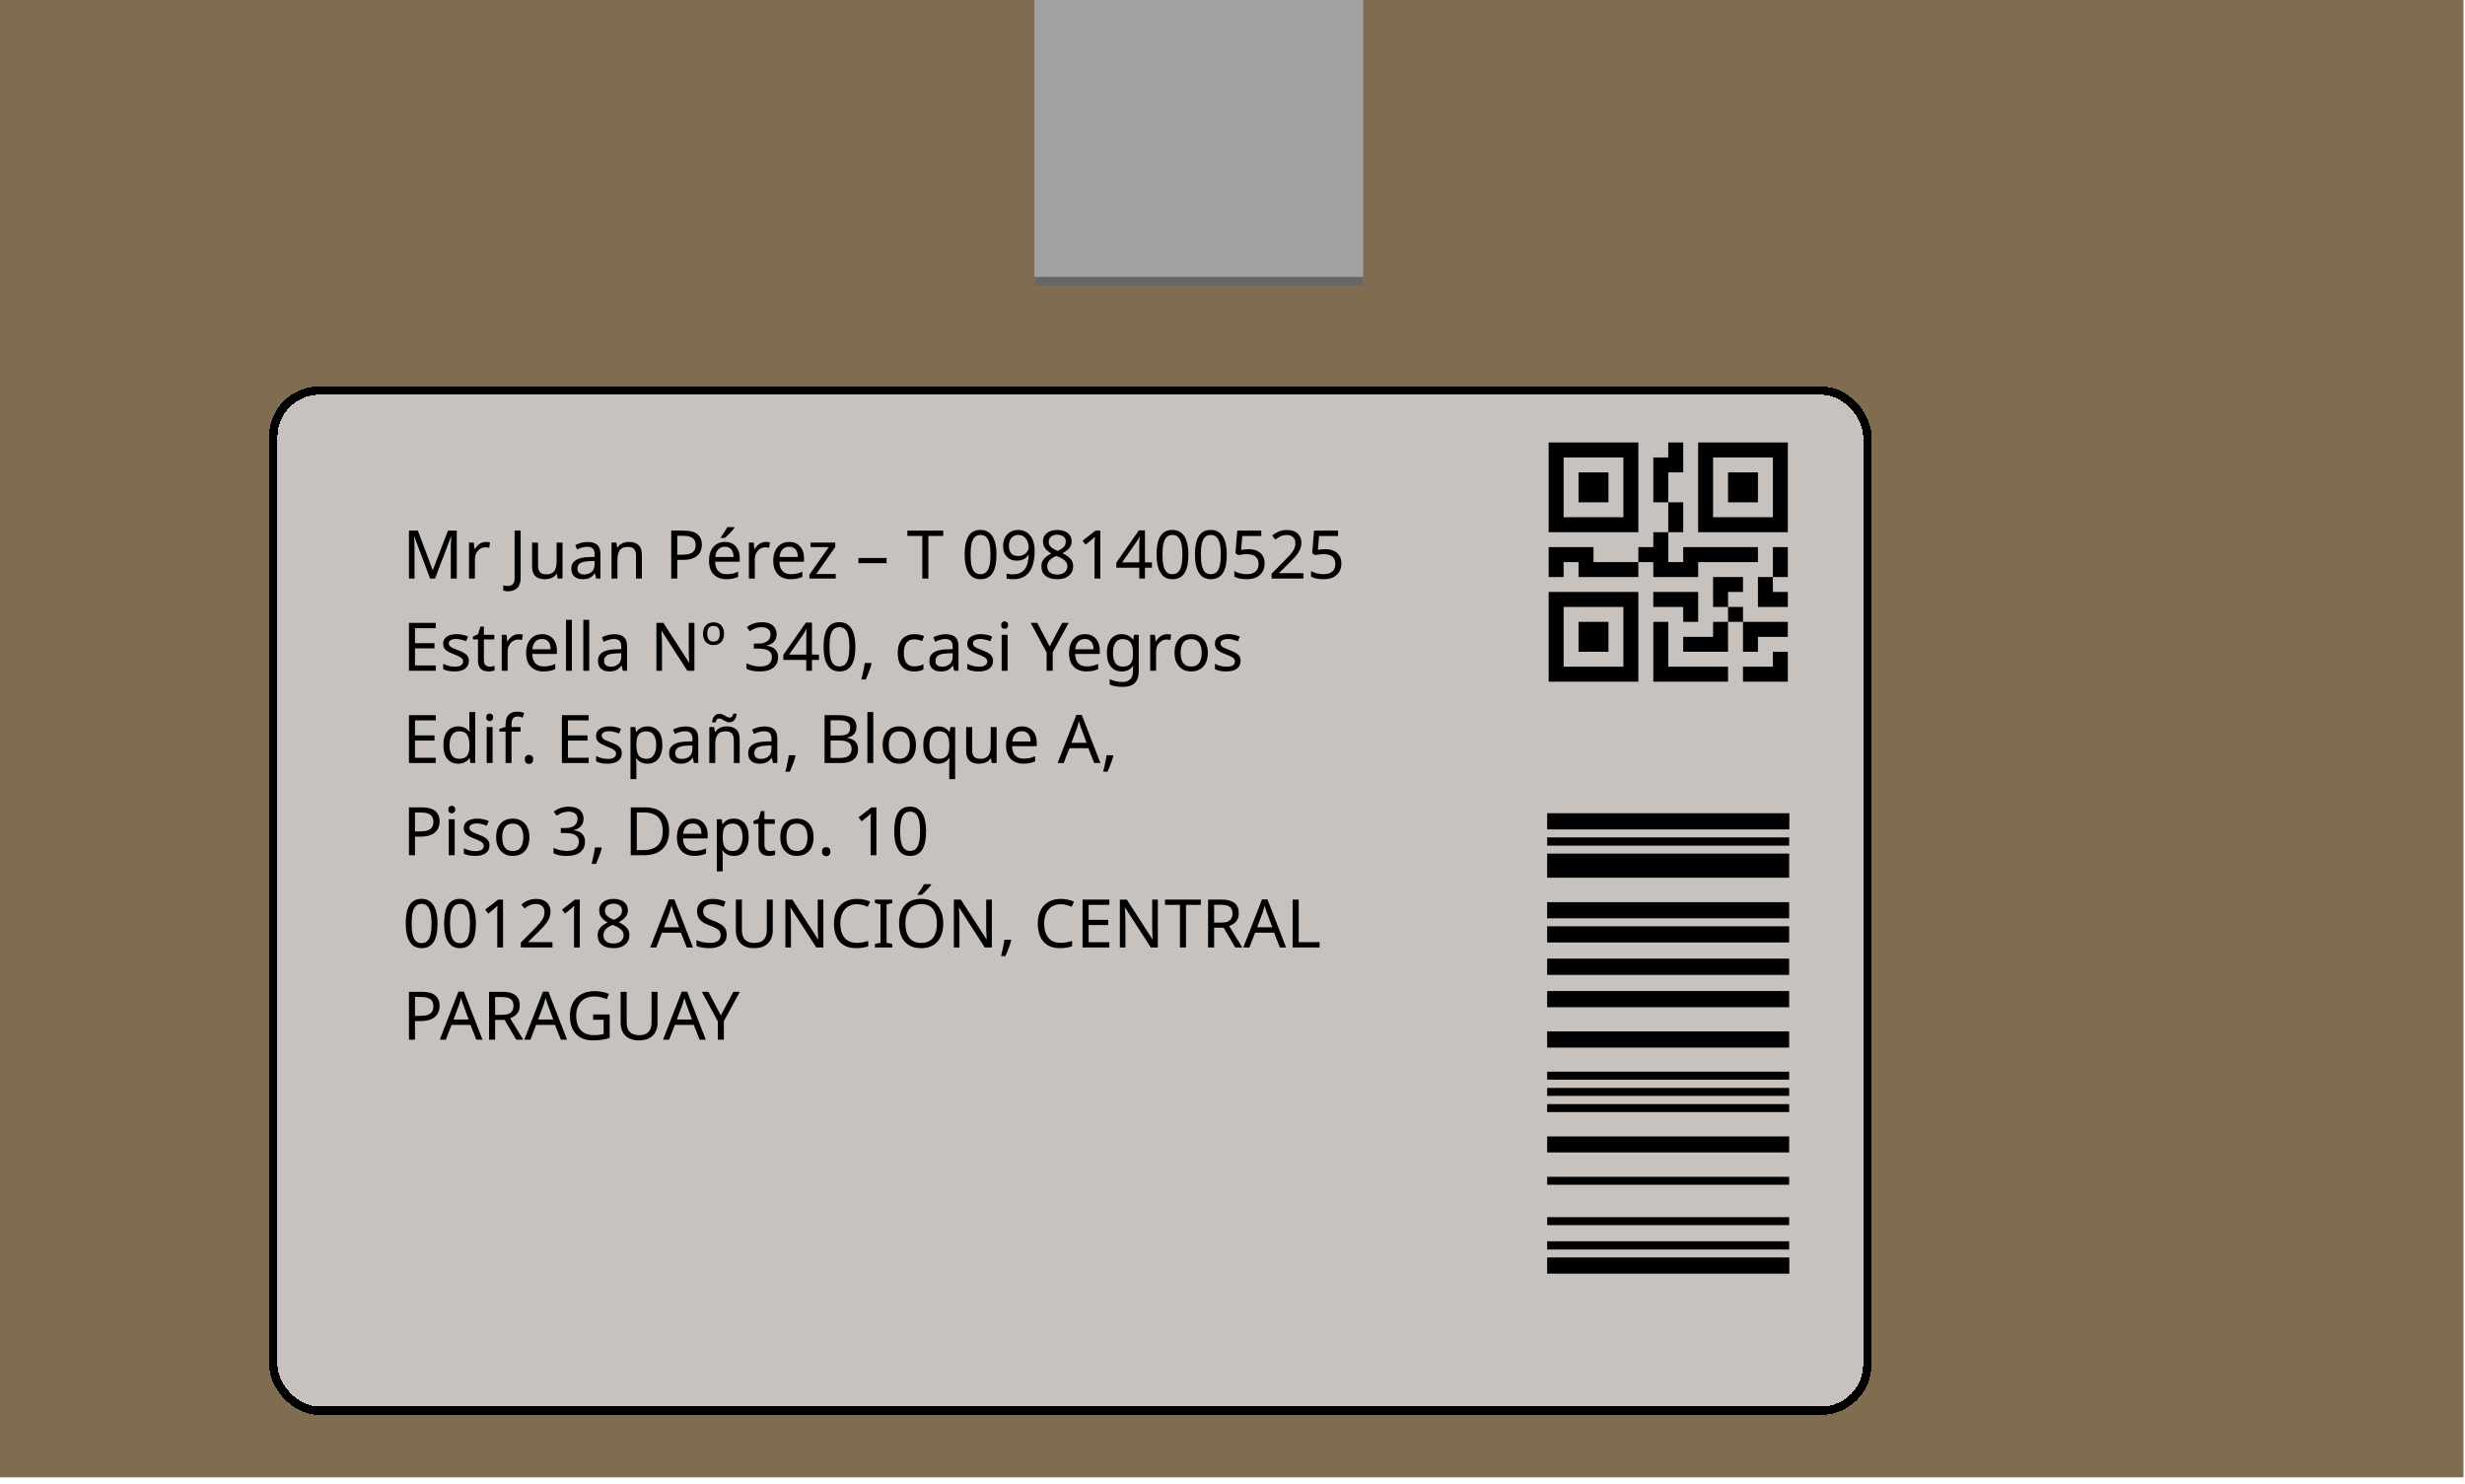 <svg width="294" height="177" viewBox="0 0 294 177" fill="none" xmlns="http://www.w3.org/2000/svg">
<rect width="293.822" height="176.19" fill="#806C51"/>
<g filter="url(#filter0_d_435_741)">
<rect x="32.092" y="42.076" width="191.127" height="122.663" rx="6" fill="#D9D9D9" fill-opacity="0.79" shape-rendering="crispEdges"/>
<rect x="32.592" y="42.576" width="190.127" height="121.663" rx="5.5" stroke="black" shape-rendering="crispEdges"/>
</g>
<path d="M51.296 69L49.416 63.992H49.384C49.395 64.099 49.403 64.235 49.408 64.4C49.419 64.565 49.427 64.747 49.432 64.944C49.437 65.136 49.44 65.333 49.44 65.536V69H48.776V63.288H49.84L51.6 67.968H51.632L53.424 63.288H54.48V69H53.768V65.488C53.768 65.301 53.771 65.117 53.776 64.936C53.781 64.749 53.789 64.576 53.8 64.416C53.811 64.251 53.819 64.112 53.824 64H53.792L51.888 69H51.296ZM57.938 64.632C58.018 64.632 58.103 64.637 58.194 64.648C58.29 64.653 58.373 64.664 58.442 64.68L58.354 65.328C58.285 65.312 58.207 65.299 58.122 65.288C58.042 65.277 57.965 65.272 57.89 65.272C57.724 65.272 57.567 65.307 57.418 65.376C57.269 65.445 57.135 65.544 57.018 65.672C56.901 65.795 56.807 65.944 56.738 66.12C56.674 66.296 56.642 66.493 56.642 66.712V69H55.938V64.712H56.514L56.594 65.496H56.626C56.717 65.336 56.826 65.192 56.954 65.064C57.082 64.931 57.228 64.827 57.394 64.752C57.559 64.672 57.74 64.632 57.938 64.632ZM60.609 70.52C60.481 70.52 60.369 70.509 60.273 70.488C60.177 70.472 60.091 70.448 60.017 70.416V69.808C60.102 69.829 60.193 69.848 60.289 69.864C60.385 69.88 60.486 69.888 60.593 69.888C60.726 69.888 60.851 69.861 60.969 69.808C61.091 69.755 61.19 69.661 61.265 69.528C61.339 69.395 61.377 69.208 61.377 68.968V63.288H62.097V68.912C62.097 69.28 62.035 69.581 61.913 69.816C61.79 70.056 61.617 70.232 61.393 70.344C61.169 70.461 60.907 70.52 60.609 70.52ZM67.092 64.712V69H66.516L66.412 68.432H66.38C66.29 68.581 66.172 68.704 66.028 68.8C65.884 68.896 65.727 68.965 65.556 69.008C65.385 69.056 65.207 69.08 65.02 69.08C64.679 69.08 64.391 69.027 64.156 68.92C63.927 68.808 63.754 68.637 63.636 68.408C63.519 68.179 63.46 67.883 63.46 67.52V64.712H64.172V67.472C64.172 67.813 64.249 68.069 64.404 68.24C64.559 68.411 64.799 68.496 65.124 68.496C65.444 68.496 65.695 68.437 65.876 68.32C66.063 68.197 66.194 68.021 66.268 67.792C66.348 67.557 66.388 67.275 66.388 66.944V64.712H67.092ZM70.077 64.64C70.6 64.64 70.987 64.755 71.237 64.984C71.488 65.213 71.613 65.579 71.613 66.08V69H71.101L70.965 68.392H70.933C70.811 68.547 70.683 68.677 70.549 68.784C70.421 68.885 70.272 68.96 70.101 69.008C69.936 69.056 69.733 69.08 69.493 69.08C69.237 69.08 69.005 69.035 68.797 68.944C68.595 68.853 68.435 68.715 68.317 68.528C68.2 68.336 68.141 68.096 68.141 67.808C68.141 67.381 68.309 67.053 68.645 66.824C68.981 66.589 69.499 66.461 70.197 66.44L70.925 66.416V66.16C70.925 65.803 70.848 65.555 70.693 65.416C70.539 65.277 70.32 65.208 70.037 65.208C69.813 65.208 69.6 65.243 69.397 65.312C69.195 65.376 69.005 65.451 68.829 65.536L68.613 65.008C68.8 64.907 69.021 64.821 69.277 64.752C69.533 64.677 69.8 64.64 70.077 64.64ZM70.285 66.928C69.752 66.949 69.381 67.035 69.173 67.184C68.971 67.333 68.869 67.544 68.869 67.816C68.869 68.056 68.941 68.232 69.085 68.344C69.235 68.456 69.424 68.512 69.653 68.512C70.016 68.512 70.317 68.413 70.557 68.216C70.797 68.013 70.917 67.704 70.917 67.288V66.904L70.285 66.928ZM75.002 64.632C75.514 64.632 75.9 64.757 76.162 65.008C76.423 65.253 76.554 65.653 76.554 66.208V69H75.858V66.256C75.858 65.909 75.781 65.651 75.626 65.48C75.471 65.309 75.228 65.224 74.898 65.224C74.423 65.224 74.095 65.357 73.914 65.624C73.733 65.891 73.642 66.275 73.642 66.776V69H72.938V64.712H73.506L73.61 65.296H73.65C73.746 65.147 73.863 65.024 74.002 64.928C74.146 64.827 74.303 64.752 74.474 64.704C74.644 64.656 74.82 64.632 75.002 64.632ZM81.569 63.288C82.316 63.288 82.86 63.435 83.201 63.728C83.543 64.021 83.713 64.435 83.713 64.968C83.713 65.203 83.673 65.429 83.593 65.648C83.519 65.861 83.393 66.053 83.217 66.224C83.041 66.395 82.807 66.531 82.513 66.632C82.22 66.728 81.86 66.776 81.433 66.776H80.777V69H80.057V63.288H81.569ZM81.505 63.904H80.777V66.16H81.353C81.716 66.16 82.017 66.123 82.257 66.048C82.497 65.968 82.676 65.843 82.793 65.672C82.911 65.501 82.969 65.277 82.969 65C82.969 64.632 82.852 64.357 82.617 64.176C82.383 63.995 82.012 63.904 81.505 63.904ZM86.461 64.632C86.829 64.632 87.144 64.712 87.405 64.872C87.672 65.032 87.874 65.259 88.013 65.552C88.157 65.84 88.229 66.179 88.229 66.568V66.992H85.293C85.304 67.477 85.426 67.848 85.661 68.104C85.901 68.355 86.234 68.48 86.661 68.48C86.933 68.48 87.173 68.456 87.381 68.408C87.594 68.355 87.813 68.28 88.037 68.184V68.8C87.818 68.896 87.602 68.965 87.389 69.008C87.176 69.056 86.922 69.08 86.629 69.08C86.224 69.08 85.864 68.997 85.549 68.832C85.24 68.667 84.997 68.421 84.821 68.096C84.65 67.765 84.565 67.363 84.565 66.888C84.565 66.419 84.642 66.016 84.797 65.68C84.957 65.344 85.178 65.085 85.461 64.904C85.749 64.723 86.082 64.632 86.461 64.632ZM86.453 65.208C86.117 65.208 85.85 65.317 85.653 65.536C85.461 65.749 85.346 66.048 85.309 66.432H87.493C87.493 66.187 87.456 65.973 87.381 65.792C87.306 65.611 87.192 65.469 87.037 65.368C86.888 65.261 86.693 65.208 86.453 65.208ZM87.589 62.952C87.541 63.027 87.472 63.117 87.381 63.224C87.29 63.331 87.189 63.443 87.077 63.56C86.97 63.672 86.861 63.781 86.749 63.888C86.642 63.989 86.541 64.077 86.445 64.152H85.981V64.056C86.061 63.955 86.146 63.835 86.237 63.696C86.333 63.557 86.426 63.416 86.517 63.272C86.608 63.123 86.682 62.989 86.741 62.872H87.589V62.952ZM91.321 64.632C91.401 64.632 91.486 64.637 91.577 64.648C91.673 64.653 91.755 64.664 91.825 64.68L91.737 65.328C91.667 65.312 91.59 65.299 91.505 65.288C91.425 65.277 91.347 65.272 91.273 65.272C91.107 65.272 90.95 65.307 90.801 65.376C90.651 65.445 90.518 65.544 90.401 65.672C90.283 65.795 90.19 65.944 90.121 66.12C90.057 66.296 90.025 66.493 90.025 66.712V69H89.321V64.712H89.897L89.977 65.496H90.009C90.099 65.336 90.209 65.192 90.337 65.064C90.465 64.931 90.611 64.827 90.777 64.752C90.942 64.672 91.123 64.632 91.321 64.632ZM94.125 64.632C94.493 64.632 94.808 64.712 95.069 64.872C95.336 65.032 95.538 65.259 95.677 65.552C95.821 65.84 95.893 66.179 95.893 66.568V66.992H92.957C92.968 67.477 93.09 67.848 93.325 68.104C93.565 68.355 93.898 68.48 94.325 68.48C94.597 68.48 94.837 68.456 95.045 68.408C95.258 68.355 95.477 68.28 95.701 68.184V68.8C95.482 68.896 95.266 68.965 95.053 69.008C94.84 69.056 94.586 69.08 94.293 69.08C93.888 69.08 93.528 68.997 93.213 68.832C92.904 68.667 92.661 68.421 92.485 68.096C92.314 67.765 92.229 67.363 92.229 66.888C92.229 66.419 92.306 66.016 92.461 65.68C92.621 65.344 92.842 65.085 93.125 64.904C93.413 64.723 93.746 64.632 94.125 64.632ZM94.117 65.208C93.781 65.208 93.514 65.317 93.317 65.536C93.125 65.749 93.01 66.048 92.973 66.432H95.157C95.157 66.187 95.12 65.973 95.045 65.792C94.97 65.611 94.856 65.469 94.701 65.368C94.552 65.261 94.357 65.208 94.117 65.208ZM99.675 69H96.539V68.536L98.843 65.256H96.675V64.712H99.619V65.24L97.347 68.456H99.675V69ZM102.383 67.168V66.544H105.743V67.168H102.383ZM110.725 69H110.005V63.92H108.221V63.288H112.501V63.92H110.725V69ZM118.848 66.136C118.848 66.6 118.813 67.013 118.744 67.376C118.675 67.739 118.563 68.048 118.408 68.304C118.259 68.555 118.061 68.747 117.816 68.88C117.576 69.013 117.285 69.08 116.944 69.08C116.517 69.08 116.163 68.963 115.88 68.728C115.603 68.493 115.395 68.157 115.256 67.72C115.123 67.277 115.056 66.749 115.056 66.136C115.056 65.517 115.117 64.989 115.24 64.552C115.368 64.115 115.571 63.781 115.848 63.552C116.125 63.317 116.491 63.2 116.944 63.2C117.371 63.2 117.725 63.317 118.008 63.552C118.291 63.781 118.501 64.115 118.64 64.552C118.779 64.989 118.848 65.517 118.848 66.136ZM115.76 66.136C115.76 66.659 115.797 67.093 115.872 67.44C115.952 67.787 116.077 68.048 116.248 68.224C116.424 68.395 116.656 68.48 116.944 68.48C117.232 68.48 117.461 68.395 117.632 68.224C117.808 68.053 117.936 67.795 118.016 67.448C118.096 67.096 118.136 66.659 118.136 66.136C118.136 65.613 118.096 65.181 118.016 64.84C117.936 64.493 117.808 64.235 117.632 64.064C117.461 63.888 117.232 63.8 116.944 63.8C116.656 63.8 116.424 63.888 116.248 64.064C116.077 64.235 115.952 64.493 115.872 64.84C115.797 65.181 115.76 65.613 115.76 66.136ZM123.402 65.728C123.402 66.053 123.378 66.379 123.33 66.704C123.288 67.024 123.21 67.328 123.098 67.616C122.986 67.899 122.832 68.152 122.634 68.376C122.437 68.595 122.186 68.768 121.882 68.896C121.578 69.019 121.21 69.08 120.778 69.08C120.672 69.08 120.546 69.072 120.402 69.056C120.264 69.045 120.149 69.027 120.058 69V68.4C120.154 68.432 120.266 68.459 120.394 68.48C120.522 68.496 120.645 68.504 120.762 68.504C121.136 68.504 121.442 68.443 121.682 68.32C121.928 68.197 122.122 68.032 122.266 67.824C122.41 67.611 122.514 67.365 122.578 67.088C122.642 66.805 122.68 66.509 122.69 66.2H122.642C122.562 66.323 122.461 66.435 122.338 66.536C122.216 66.637 122.066 66.717 121.89 66.776C121.72 66.835 121.517 66.864 121.282 66.864C120.957 66.864 120.669 66.797 120.418 66.664C120.173 66.525 119.981 66.328 119.842 66.072C119.709 65.816 119.642 65.504 119.642 65.136C119.642 64.736 119.717 64.392 119.866 64.104C120.021 63.816 120.234 63.595 120.506 63.44C120.778 63.285 121.098 63.208 121.466 63.208C121.738 63.208 121.992 63.261 122.226 63.368C122.461 63.469 122.666 63.624 122.842 63.832C123.018 64.04 123.154 64.301 123.25 64.616C123.352 64.931 123.402 65.301 123.402 65.728ZM121.466 63.8C121.136 63.8 120.864 63.909 120.65 64.128C120.442 64.347 120.338 64.68 120.338 65.128C120.338 65.496 120.426 65.787 120.602 66C120.784 66.208 121.061 66.312 121.434 66.312C121.69 66.312 121.912 66.261 122.098 66.16C122.285 66.053 122.429 65.92 122.53 65.76C122.637 65.6 122.69 65.435 122.69 65.264C122.69 65.093 122.664 64.923 122.61 64.752C122.562 64.576 122.488 64.416 122.386 64.272C122.285 64.128 122.157 64.013 122.002 63.928C121.848 63.843 121.669 63.8 121.466 63.8ZM126.1 63.208C126.436 63.208 126.732 63.261 126.988 63.368C127.244 63.469 127.444 63.621 127.588 63.824C127.738 64.027 127.812 64.277 127.812 64.576C127.812 64.805 127.762 65.005 127.66 65.176C127.564 65.347 127.434 65.499 127.268 65.632C127.103 65.76 126.922 65.875 126.724 65.976C126.959 66.088 127.172 66.216 127.364 66.36C127.556 66.499 127.708 66.661 127.82 66.848C127.938 67.035 127.996 67.259 127.996 67.52C127.996 67.84 127.919 68.117 127.764 68.352C127.61 68.581 127.391 68.76 127.108 68.888C126.831 69.016 126.503 69.08 126.124 69.08C125.714 69.08 125.364 69.019 125.076 68.896C124.794 68.773 124.578 68.6 124.428 68.376C124.284 68.147 124.212 67.869 124.212 67.544C124.212 67.283 124.266 67.056 124.372 66.864C124.484 66.672 124.631 66.507 124.812 66.368C124.994 66.229 125.188 66.112 125.396 66.016C125.21 65.909 125.039 65.789 124.884 65.656C124.735 65.517 124.615 65.36 124.524 65.184C124.439 65.008 124.396 64.803 124.396 64.568C124.396 64.275 124.471 64.029 124.62 63.832C124.77 63.629 124.972 63.475 125.228 63.368C125.484 63.261 125.775 63.208 126.1 63.208ZM124.9 67.552C124.9 67.829 124.999 68.061 125.196 68.248C125.394 68.429 125.698 68.52 126.108 68.52C126.37 68.52 126.588 68.477 126.764 68.392C126.94 68.307 127.074 68.189 127.164 68.04C127.26 67.891 127.308 67.72 127.308 67.528C127.308 67.341 127.258 67.179 127.156 67.04C127.06 66.896 126.922 66.768 126.74 66.656C126.564 66.544 126.354 66.443 126.108 66.352L125.98 66.304C125.746 66.405 125.548 66.515 125.388 66.632C125.228 66.749 125.106 66.883 125.02 67.032C124.94 67.181 124.9 67.355 124.9 67.552ZM126.092 63.776C125.799 63.776 125.556 63.848 125.364 63.992C125.178 64.131 125.084 64.333 125.084 64.6C125.084 64.797 125.13 64.963 125.22 65.096C125.316 65.229 125.444 65.344 125.604 65.44C125.764 65.531 125.94 65.619 126.132 65.704C126.319 65.624 126.484 65.536 126.628 65.44C126.778 65.344 126.895 65.229 126.98 65.096C127.071 64.957 127.116 64.792 127.116 64.6C127.116 64.333 127.023 64.131 126.836 63.992C126.65 63.848 126.402 63.776 126.092 63.776ZM131.238 69H130.55V65.008C130.55 64.853 130.55 64.723 130.55 64.616C130.556 64.509 130.561 64.411 130.566 64.32C130.572 64.224 130.577 64.125 130.582 64.024C130.497 64.109 130.42 64.181 130.35 64.24C130.281 64.299 130.193 64.373 130.086 64.464L129.478 64.96L129.11 64.488L130.654 63.288H131.238V69ZM137.393 67.704H136.561V69H135.881V67.704H133.145V67.104L135.833 63.256H136.561V67.072H137.393V67.704ZM135.881 65.272C135.881 65.133 135.881 65.008 135.881 64.896C135.886 64.779 135.891 64.669 135.897 64.568C135.902 64.467 135.905 64.371 135.905 64.28C135.91 64.184 135.915 64.093 135.921 64.008H135.889C135.846 64.109 135.793 64.219 135.729 64.336C135.665 64.453 135.603 64.552 135.545 64.632L133.833 67.072H135.881V65.272ZM141.739 66.136C141.739 66.6 141.704 67.013 141.635 67.376C141.565 67.739 141.453 68.048 141.299 68.304C141.149 68.555 140.952 68.747 140.707 68.88C140.467 69.013 140.176 69.08 139.835 69.08C139.408 69.08 139.053 68.963 138.771 68.728C138.493 68.493 138.285 68.157 138.147 67.72C138.013 67.277 137.947 66.749 137.947 66.136C137.947 65.517 138.008 64.989 138.131 64.552C138.259 64.115 138.461 63.781 138.739 63.552C139.016 63.317 139.381 63.2 139.835 63.2C140.261 63.2 140.616 63.317 140.899 63.552C141.181 63.781 141.392 64.115 141.531 64.552C141.669 64.989 141.739 65.517 141.739 66.136ZM138.651 66.136C138.651 66.659 138.688 67.093 138.763 67.44C138.843 67.787 138.968 68.048 139.139 68.224C139.315 68.395 139.547 68.48 139.835 68.48C140.123 68.48 140.352 68.395 140.523 68.224C140.699 68.053 140.827 67.795 140.907 67.448C140.987 67.096 141.027 66.659 141.027 66.136C141.027 65.613 140.987 65.181 140.907 64.84C140.827 64.493 140.699 64.235 140.523 64.064C140.352 63.888 140.123 63.8 139.835 63.8C139.547 63.8 139.315 63.888 139.139 64.064C138.968 64.235 138.843 64.493 138.763 64.84C138.688 65.181 138.651 65.613 138.651 66.136ZM146.317 66.136C146.317 66.6 146.282 67.013 146.213 67.376C146.143 67.739 146.031 68.048 145.877 68.304C145.727 68.555 145.53 68.747 145.285 68.88C145.045 69.013 144.754 69.08 144.413 69.08C143.986 69.08 143.631 68.963 143.349 68.728C143.071 68.493 142.863 68.157 142.725 67.72C142.591 67.277 142.525 66.749 142.525 66.136C142.525 65.517 142.586 64.989 142.709 64.552C142.837 64.115 143.039 63.781 143.317 63.552C143.594 63.317 143.959 63.2 144.413 63.2C144.839 63.2 145.194 63.317 145.477 63.552C145.759 63.781 145.97 64.115 146.109 64.552C146.247 64.989 146.317 65.517 146.317 66.136ZM143.229 66.136C143.229 66.659 143.266 67.093 143.341 67.44C143.421 67.787 143.546 68.048 143.717 68.224C143.893 68.395 144.125 68.48 144.413 68.48C144.701 68.48 144.93 68.395 145.101 68.224C145.277 68.053 145.405 67.795 145.485 67.448C145.565 67.096 145.605 66.659 145.605 66.136C145.605 65.613 145.565 65.181 145.485 64.84C145.405 64.493 145.277 64.235 145.101 64.064C144.93 63.888 144.701 63.8 144.413 63.8C144.125 63.8 143.893 63.888 143.717 64.064C143.546 64.235 143.421 64.493 143.341 64.84C143.266 65.181 143.229 65.613 143.229 66.136ZM148.911 65.496C149.3 65.496 149.639 65.563 149.927 65.696C150.215 65.829 150.436 66.021 150.591 66.272C150.751 66.517 150.831 66.819 150.831 67.176C150.831 67.571 150.746 67.912 150.575 68.2C150.404 68.483 150.159 68.701 149.839 68.856C149.524 69.005 149.143 69.08 148.695 69.08C148.402 69.08 148.124 69.053 147.863 69C147.607 68.947 147.391 68.869 147.215 68.768V68.104C147.407 68.221 147.639 68.315 147.911 68.384C148.188 68.448 148.452 68.48 148.703 68.48C148.986 68.48 149.231 68.437 149.439 68.352C149.652 68.261 149.818 68.125 149.935 67.944C150.052 67.757 150.111 67.525 150.111 67.248C150.111 66.875 149.996 66.589 149.767 66.392C149.538 66.189 149.175 66.088 148.679 66.088C148.53 66.088 148.359 66.101 148.167 66.128C147.975 66.155 147.82 66.181 147.703 66.208L147.351 65.984L147.567 63.288H150.431V63.928H148.167L148.031 65.584C148.122 65.568 148.244 65.549 148.399 65.528C148.554 65.507 148.724 65.496 148.911 65.496ZM155.449 69H151.673V68.416L153.169 66.904C153.457 66.616 153.7 66.36 153.897 66.136C154.094 65.912 154.244 65.693 154.345 65.48C154.446 65.261 154.497 65.024 154.497 64.768C154.497 64.453 154.404 64.216 154.217 64.056C154.03 63.891 153.788 63.808 153.489 63.808C153.212 63.808 152.966 63.856 152.753 63.952C152.545 64.048 152.332 64.181 152.113 64.352L151.737 63.88C151.886 63.752 152.049 63.637 152.225 63.536C152.406 63.435 152.601 63.355 152.809 63.296C153.022 63.237 153.249 63.208 153.489 63.208C153.846 63.208 154.153 63.269 154.409 63.392C154.665 63.515 154.862 63.691 155.001 63.92C155.145 64.144 155.217 64.413 155.217 64.728C155.217 64.952 155.182 65.165 155.113 65.368C155.044 65.565 154.945 65.76 154.817 65.952C154.689 66.144 154.534 66.339 154.353 66.536C154.172 66.733 153.972 66.939 153.753 67.152L152.561 68.328V68.36H155.449V69ZM158.067 65.496C158.457 65.496 158.795 65.563 159.083 65.696C159.371 65.829 159.593 66.021 159.747 66.272C159.907 66.517 159.987 66.819 159.987 67.176C159.987 67.571 159.902 67.912 159.731 68.2C159.561 68.483 159.315 68.701 158.995 68.856C158.681 69.005 158.299 69.08 157.851 69.08C157.558 69.08 157.281 69.053 157.019 69C156.763 68.947 156.547 68.869 156.371 68.768V68.104C156.563 68.221 156.795 68.315 157.067 68.384C157.345 68.448 157.609 68.48 157.859 68.48C158.142 68.48 158.387 68.437 158.595 68.352C158.809 68.261 158.974 68.125 159.091 67.944C159.209 67.757 159.267 67.525 159.267 67.248C159.267 66.875 159.153 66.589 158.923 66.392C158.694 66.189 158.331 66.088 157.835 66.088C157.686 66.088 157.515 66.101 157.323 66.128C157.131 66.155 156.977 66.181 156.859 66.208L156.507 65.984L156.723 63.288H159.587V63.928H157.323L157.187 65.584C157.278 65.568 157.401 65.549 157.555 65.528C157.71 65.507 157.881 65.496 158.067 65.496ZM51.968 80H48.776V74.288H51.968V74.92H49.496V76.704H51.824V77.328H49.496V79.368H51.968V80ZM55.917 78.816C55.917 79.093 55.848 79.325 55.709 79.512C55.571 79.699 55.373 79.84 55.117 79.936C54.861 80.032 54.557 80.08 54.205 80.08C53.907 80.08 53.648 80.056 53.429 80.008C53.216 79.96 53.027 79.893 52.861 79.808V79.168C53.032 79.253 53.237 79.333 53.477 79.408C53.723 79.477 53.971 79.512 54.221 79.512C54.579 79.512 54.837 79.456 54.997 79.344C55.157 79.227 55.237 79.072 55.237 78.88C55.237 78.773 55.208 78.677 55.149 78.592C55.091 78.507 54.984 78.421 54.829 78.336C54.68 78.251 54.464 78.155 54.181 78.048C53.904 77.941 53.667 77.835 53.469 77.728C53.272 77.621 53.12 77.493 53.013 77.344C52.907 77.195 52.853 77.003 52.853 76.768C52.853 76.405 53 76.125 53.293 75.928C53.592 75.731 53.981 75.632 54.461 75.632C54.723 75.632 54.965 75.659 55.189 75.712C55.419 75.76 55.632 75.829 55.829 75.92L55.589 76.48C55.472 76.427 55.347 76.381 55.213 76.344C55.085 76.301 54.955 76.269 54.821 76.248C54.688 76.221 54.552 76.208 54.413 76.208C54.125 76.208 53.904 76.256 53.749 76.352C53.6 76.443 53.525 76.568 53.525 76.728C53.525 76.845 53.56 76.947 53.629 77.032C53.699 77.112 53.813 77.192 53.973 77.272C54.139 77.347 54.357 77.437 54.629 77.544C54.901 77.645 55.133 77.749 55.325 77.856C55.517 77.963 55.664 78.093 55.765 78.248C55.867 78.397 55.917 78.587 55.917 78.816ZM58.385 79.504C58.492 79.504 58.601 79.496 58.713 79.48C58.825 79.459 58.916 79.437 58.985 79.416V79.952C58.911 79.989 58.804 80.019 58.665 80.04C58.527 80.067 58.393 80.08 58.265 80.08C58.041 80.08 57.833 80.043 57.641 79.968C57.455 79.888 57.303 79.752 57.185 79.56C57.068 79.368 57.009 79.099 57.009 78.752V76.256H56.401V75.92L57.017 75.64L57.297 74.728H57.713V75.712H58.953V76.256H57.713V78.736C57.713 78.997 57.775 79.192 57.897 79.32C58.025 79.443 58.188 79.504 58.385 79.504ZM61.844 75.632C61.924 75.632 62.009 75.637 62.1 75.648C62.196 75.653 62.279 75.664 62.348 75.68L62.26 76.328C62.191 76.312 62.113 76.299 62.028 76.288C61.948 76.277 61.871 76.272 61.796 76.272C61.631 76.272 61.473 76.307 61.324 76.376C61.175 76.445 61.041 76.544 60.924 76.672C60.807 76.795 60.713 76.944 60.644 77.12C60.58 77.296 60.548 77.493 60.548 77.712V80H59.844V75.712H60.42L60.5 76.496H60.532C60.623 76.336 60.732 76.192 60.86 76.064C60.988 75.931 61.135 75.827 61.3 75.752C61.465 75.672 61.647 75.632 61.844 75.632ZM64.648 75.632C65.016 75.632 65.331 75.712 65.593 75.872C65.859 76.032 66.062 76.259 66.201 76.552C66.344 76.84 66.416 77.179 66.416 77.568V77.992H63.48C63.491 78.477 63.614 78.848 63.849 79.104C64.088 79.355 64.422 79.48 64.849 79.48C65.121 79.48 65.361 79.456 65.569 79.408C65.782 79.355 66.001 79.28 66.225 79.184V79.8C66.006 79.896 65.79 79.965 65.576 80.008C65.363 80.056 65.11 80.08 64.817 80.08C64.411 80.08 64.051 79.997 63.736 79.832C63.427 79.667 63.184 79.421 63.008 79.096C62.838 78.765 62.752 78.363 62.752 77.888C62.752 77.419 62.83 77.016 62.984 76.68C63.145 76.344 63.366 76.085 63.648 75.904C63.937 75.723 64.27 75.632 64.648 75.632ZM64.641 76.208C64.305 76.208 64.038 76.317 63.84 76.536C63.648 76.749 63.534 77.048 63.496 77.432H65.68C65.68 77.187 65.643 76.973 65.569 76.792C65.494 76.611 65.379 76.469 65.225 76.368C65.075 76.261 64.88 76.208 64.641 76.208ZM68.212 80H67.508V73.92H68.212V80ZM70.275 80H69.571V73.92H70.275V80ZM73.257 75.64C73.78 75.64 74.166 75.755 74.417 75.984C74.668 76.213 74.793 76.579 74.793 77.08V80H74.281L74.145 79.392H74.113C73.99 79.547 73.862 79.677 73.729 79.784C73.601 79.885 73.452 79.96 73.281 80.008C73.116 80.056 72.913 80.08 72.673 80.08C72.417 80.08 72.185 80.035 71.977 79.944C71.775 79.853 71.615 79.715 71.497 79.528C71.38 79.336 71.321 79.096 71.321 78.808C71.321 78.381 71.489 78.053 71.825 77.824C72.161 77.589 72.678 77.461 73.377 77.44L74.105 77.416V77.16C74.105 76.803 74.028 76.555 73.873 76.416C73.719 76.277 73.5 76.208 73.217 76.208C72.993 76.208 72.78 76.243 72.577 76.312C72.374 76.376 72.185 76.451 72.009 76.536L71.793 76.008C71.98 75.907 72.201 75.821 72.457 75.752C72.713 75.677 72.98 75.64 73.257 75.64ZM73.465 77.928C72.932 77.949 72.561 78.035 72.353 78.184C72.15 78.333 72.049 78.544 72.049 78.816C72.049 79.056 72.121 79.232 72.265 79.344C72.415 79.456 72.604 79.512 72.833 79.512C73.196 79.512 73.497 79.413 73.737 79.216C73.977 79.013 74.097 78.704 74.097 78.288V77.904L73.465 77.928ZM82.82 80H81.98L78.924 75.256H78.892C78.897 75.352 78.902 75.459 78.908 75.576C78.918 75.693 78.926 75.821 78.932 75.96C78.937 76.093 78.942 76.232 78.948 76.376C78.953 76.52 78.956 76.664 78.956 76.808V80H78.292V74.288H79.124L82.172 79.016H82.204C82.198 78.952 82.193 78.864 82.188 78.752C82.182 78.635 82.177 78.507 82.172 78.368C82.166 78.224 82.161 78.077 82.156 77.928C82.15 77.779 82.148 77.64 82.148 77.512V74.288H82.82V80ZM86.354 75.576C86.354 76.008 86.239 76.344 86.01 76.584C85.78 76.819 85.474 76.936 85.09 76.936C84.732 76.936 84.436 76.821 84.202 76.592C83.967 76.357 83.85 76.019 83.85 75.576C83.85 75.139 83.962 74.805 84.186 74.576C84.41 74.341 84.716 74.224 85.106 74.224C85.356 74.224 85.575 74.277 85.762 74.384C85.948 74.485 86.092 74.637 86.194 74.84C86.3 75.037 86.354 75.283 86.354 75.576ZM84.354 75.576C84.354 75.885 84.412 76.12 84.53 76.28C84.647 76.435 84.836 76.512 85.098 76.512C85.359 76.512 85.548 76.435 85.666 76.28C85.783 76.12 85.842 75.885 85.842 75.576C85.842 75.261 85.783 75.029 85.666 74.88C85.548 74.725 85.359 74.648 85.098 74.648C84.836 74.648 84.647 74.725 84.53 74.88C84.412 75.029 84.354 75.261 84.354 75.576ZM92.624 75.624C92.624 75.88 92.576 76.101 92.48 76.288C92.384 76.475 92.245 76.627 92.064 76.744C91.888 76.861 91.68 76.944 91.44 76.992V77.024C91.898 77.077 92.24 77.221 92.464 77.456C92.688 77.691 92.8 77.997 92.8 78.376C92.8 78.707 92.722 79.003 92.568 79.264C92.413 79.52 92.173 79.72 91.848 79.864C91.528 80.008 91.114 80.08 90.608 80.08C90.309 80.08 90.032 80.056 89.776 80.008C89.52 79.965 89.274 79.885 89.04 79.768V79.112C89.28 79.229 89.538 79.323 89.816 79.392C90.093 79.456 90.36 79.488 90.616 79.488C91.128 79.488 91.496 79.389 91.72 79.192C91.949 78.989 92.064 78.712 92.064 78.36C92.064 78.12 92 77.928 91.872 77.784C91.749 77.635 91.568 77.525 91.328 77.456C91.088 77.387 90.8 77.352 90.464 77.352H89.912V76.752H90.472C90.786 76.752 91.048 76.707 91.256 76.616C91.469 76.525 91.629 76.4 91.736 76.24C91.848 76.075 91.904 75.885 91.904 75.672C91.904 75.395 91.81 75.181 91.624 75.032C91.437 74.877 91.184 74.8 90.864 74.8C90.661 74.8 90.477 74.821 90.312 74.864C90.146 74.901 89.992 74.957 89.848 75.032C89.709 75.101 89.568 75.184 89.424 75.28L89.072 74.8C89.21 74.693 89.368 74.595 89.544 74.504C89.725 74.413 89.925 74.341 90.144 74.288C90.362 74.235 90.6 74.208 90.856 74.208C91.453 74.208 91.896 74.341 92.184 74.608C92.477 74.875 92.624 75.213 92.624 75.624ZM97.674 78.704H96.842V80H96.162V78.704H93.426V78.104L96.114 74.256H96.842V78.072H97.674V78.704ZM96.162 76.272C96.162 76.133 96.162 76.008 96.162 75.896C96.167 75.779 96.172 75.669 96.178 75.568C96.183 75.467 96.186 75.371 96.186 75.28C96.191 75.184 96.197 75.093 96.202 75.008H96.17C96.127 75.109 96.074 75.219 96.01 75.336C95.946 75.453 95.885 75.552 95.826 75.632L94.114 78.072H96.162V76.272ZM102.02 77.136C102.02 77.6 101.985 78.013 101.916 78.376C101.847 78.739 101.735 79.048 101.58 79.304C101.431 79.555 101.233 79.747 100.988 79.88C100.748 80.013 100.457 80.08 100.116 80.08C99.689 80.08 99.335 79.963 99.052 79.728C98.775 79.493 98.567 79.157 98.428 78.72C98.295 78.277 98.228 77.749 98.228 77.136C98.228 76.517 98.289 75.989 98.412 75.552C98.54 75.115 98.743 74.781 99.02 74.552C99.297 74.317 99.663 74.2 100.116 74.2C100.543 74.2 100.897 74.317 101.18 74.552C101.463 74.781 101.673 75.115 101.812 75.552C101.951 75.989 102.02 76.517 102.02 77.136ZM98.932 77.136C98.932 77.659 98.969 78.093 99.044 78.44C99.124 78.787 99.249 79.048 99.42 79.224C99.596 79.395 99.828 79.48 100.116 79.48C100.404 79.48 100.633 79.395 100.804 79.224C100.98 79.053 101.108 78.795 101.188 78.448C101.268 78.096 101.308 77.659 101.308 77.136C101.308 76.613 101.268 76.181 101.188 75.84C101.108 75.493 100.98 75.235 100.804 75.064C100.633 74.888 100.404 74.8 100.116 74.8C99.828 74.8 99.596 74.888 99.42 75.064C99.249 75.235 99.124 75.493 99.044 75.84C98.969 76.181 98.932 76.613 98.932 77.136ZM103.95 79.16C103.902 79.347 103.841 79.549 103.766 79.768C103.691 79.987 103.609 80.203 103.518 80.416C103.433 80.635 103.347 80.84 103.262 81.032H102.742C102.795 80.829 102.846 80.611 102.894 80.376C102.947 80.147 102.995 79.92 103.038 79.696C103.081 79.467 103.115 79.259 103.142 79.072H103.894L103.95 79.16ZM109.033 80.08C108.654 80.08 108.315 80.003 108.017 79.848C107.723 79.693 107.491 79.453 107.321 79.128C107.155 78.803 107.073 78.387 107.073 77.88C107.073 77.352 107.161 76.923 107.337 76.592C107.513 76.261 107.75 76.019 108.049 75.864C108.353 75.709 108.697 75.632 109.081 75.632C109.299 75.632 109.51 75.656 109.713 75.704C109.915 75.747 110.081 75.8 110.209 75.864L109.993 76.448C109.865 76.4 109.715 76.355 109.545 76.312C109.374 76.269 109.214 76.248 109.065 76.248C108.777 76.248 108.539 76.309 108.353 76.432C108.166 76.555 108.027 76.736 107.937 76.976C107.846 77.216 107.801 77.515 107.801 77.872C107.801 78.213 107.846 78.504 107.937 78.744C108.027 78.984 108.163 79.165 108.345 79.288C108.526 79.411 108.753 79.472 109.025 79.472C109.259 79.472 109.465 79.448 109.641 79.4C109.822 79.352 109.987 79.293 110.137 79.224V79.848C109.993 79.923 109.833 79.979 109.657 80.016C109.486 80.059 109.278 80.08 109.033 80.08ZM112.781 75.64C113.303 75.64 113.69 75.755 113.941 75.984C114.191 76.213 114.317 76.579 114.317 77.08V80H113.805L113.669 79.392H113.637C113.514 79.547 113.386 79.677 113.253 79.784C113.125 79.885 112.975 79.96 112.805 80.008C112.639 80.056 112.437 80.08 112.197 80.08C111.941 80.08 111.709 80.035 111.501 79.944C111.298 79.853 111.138 79.715 111.021 79.528C110.903 79.336 110.845 79.096 110.845 78.808C110.845 78.381 111.013 78.053 111.349 77.824C111.685 77.589 112.202 77.461 112.901 77.44L113.629 77.416V77.16C113.629 76.803 113.551 76.555 113.397 76.416C113.242 76.277 113.023 76.208 112.741 76.208C112.517 76.208 112.303 76.243 112.101 76.312C111.898 76.376 111.709 76.451 111.533 76.536L111.317 76.008C111.503 75.907 111.725 75.821 111.981 75.752C112.237 75.677 112.503 75.64 112.781 75.64ZM112.989 77.928C112.455 77.949 112.085 78.035 111.877 78.184C111.674 78.333 111.573 78.544 111.573 78.816C111.573 79.056 111.645 79.232 111.789 79.344C111.938 79.456 112.127 79.512 112.357 79.512C112.719 79.512 113.021 79.413 113.261 79.216C113.501 79.013 113.621 78.704 113.621 78.288V77.904L112.989 77.928ZM118.433 78.816C118.433 79.093 118.364 79.325 118.225 79.512C118.086 79.699 117.889 79.84 117.633 79.936C117.377 80.032 117.073 80.08 116.721 80.08C116.422 80.08 116.164 80.056 115.945 80.008C115.732 79.96 115.542 79.893 115.377 79.808V79.168C115.548 79.253 115.753 79.333 115.993 79.408C116.238 79.477 116.486 79.512 116.737 79.512C117.094 79.512 117.353 79.456 117.513 79.344C117.673 79.227 117.753 79.072 117.753 78.88C117.753 78.773 117.724 78.677 117.665 78.592C117.606 78.507 117.5 78.421 117.345 78.336C117.196 78.251 116.98 78.155 116.697 78.048C116.42 77.941 116.182 77.835 115.985 77.728C115.788 77.621 115.636 77.493 115.529 77.344C115.422 77.195 115.369 77.003 115.369 76.768C115.369 76.405 115.516 76.125 115.809 75.928C116.108 75.731 116.497 75.632 116.977 75.632C117.238 75.632 117.481 75.659 117.705 75.712C117.934 75.76 118.148 75.829 118.345 75.92L118.105 76.48C117.988 76.427 117.862 76.381 117.729 76.344C117.601 76.301 117.47 76.269 117.337 76.248C117.204 76.221 117.068 76.208 116.929 76.208C116.641 76.208 116.42 76.256 116.265 76.352C116.116 76.443 116.041 76.568 116.041 76.728C116.041 76.845 116.076 76.947 116.145 77.032C116.214 77.112 116.329 77.192 116.489 77.272C116.654 77.347 116.873 77.437 117.145 77.544C117.417 77.645 117.649 77.749 117.841 77.856C118.033 77.963 118.18 78.093 118.281 78.248C118.382 78.397 118.433 78.587 118.433 78.816ZM120.173 75.712V80H119.469V75.712H120.173ZM119.829 74.104C119.936 74.104 120.029 74.141 120.109 74.216C120.194 74.285 120.237 74.397 120.237 74.552C120.237 74.701 120.194 74.813 120.109 74.888C120.029 74.963 119.936 75 119.829 75C119.712 75 119.613 74.963 119.533 74.888C119.453 74.813 119.413 74.701 119.413 74.552C119.413 74.397 119.453 74.285 119.533 74.216C119.613 74.141 119.712 74.104 119.829 74.104ZM125.194 77.096L126.682 74.288H127.458L125.554 77.784V80H124.834V77.816L122.93 74.288H123.714L125.194 77.096ZM129.399 75.632C129.767 75.632 130.081 75.712 130.343 75.872C130.609 76.032 130.812 76.259 130.951 76.552C131.095 76.84 131.167 77.179 131.167 77.568V77.992H128.231C128.241 78.477 128.364 78.848 128.599 79.104C128.839 79.355 129.172 79.48 129.599 79.48C129.871 79.48 130.111 79.456 130.319 79.408C130.532 79.355 130.751 79.28 130.975 79.184V79.8C130.756 79.896 130.54 79.965 130.327 80.008C130.113 80.056 129.86 80.08 129.567 80.08C129.161 80.08 128.801 79.997 128.487 79.832C128.177 79.667 127.935 79.421 127.759 79.096C127.588 78.765 127.503 78.363 127.503 77.888C127.503 77.419 127.58 77.016 127.735 76.68C127.895 76.344 128.116 76.085 128.399 75.904C128.687 75.723 129.02 75.632 129.399 75.632ZM129.391 76.208C129.055 76.208 128.788 76.317 128.591 76.536C128.399 76.749 128.284 77.048 128.247 77.432H130.431C130.431 77.187 130.393 76.973 130.319 76.792C130.244 76.611 130.129 76.469 129.975 76.368C129.825 76.261 129.631 76.208 129.391 76.208ZM133.778 75.632C134.061 75.632 134.314 75.685 134.538 75.792C134.767 75.899 134.962 76.061 135.122 76.28H135.162L135.258 75.712H135.818V80.072C135.818 80.477 135.749 80.816 135.61 81.088C135.471 81.365 135.261 81.573 134.978 81.712C134.695 81.851 134.335 81.92 133.898 81.92C133.589 81.92 133.303 81.896 133.042 81.848C132.786 81.805 132.557 81.739 132.354 81.648V81C132.493 81.069 132.645 81.128 132.81 81.176C132.975 81.229 133.154 81.269 133.346 81.296C133.538 81.323 133.735 81.336 133.938 81.336C134.306 81.336 134.594 81.227 134.802 81.008C135.015 80.795 135.122 80.501 135.122 80.128V79.96C135.122 79.896 135.125 79.805 135.13 79.688C135.135 79.565 135.141 79.48 135.146 79.432H135.114C134.965 79.651 134.778 79.813 134.554 79.92C134.335 80.027 134.079 80.08 133.786 80.08C133.231 80.08 132.797 79.885 132.482 79.496C132.173 79.107 132.018 78.563 132.018 77.864C132.018 77.405 132.087 77.011 132.226 76.68C132.37 76.344 132.573 76.085 132.834 75.904C133.095 75.723 133.41 75.632 133.778 75.632ZM133.874 76.224C133.634 76.224 133.429 76.288 133.258 76.416C133.093 76.544 132.965 76.731 132.874 76.976C132.789 77.221 132.746 77.52 132.746 77.872C132.746 78.4 132.842 78.805 133.034 79.088C133.231 79.365 133.517 79.504 133.89 79.504C134.109 79.504 134.295 79.477 134.45 79.424C134.605 79.365 134.733 79.277 134.834 79.16C134.935 79.037 135.01 78.883 135.058 78.696C135.106 78.509 135.13 78.288 135.13 78.032V77.864C135.13 77.475 135.085 77.16 134.994 76.92C134.909 76.68 134.773 76.504 134.586 76.392C134.399 76.28 134.162 76.224 133.874 76.224ZM139.18 75.632C139.26 75.632 139.345 75.637 139.436 75.648C139.532 75.653 139.615 75.664 139.684 75.68L139.596 76.328C139.527 76.312 139.449 76.299 139.364 76.288C139.284 76.277 139.207 76.272 139.132 76.272C138.967 76.272 138.809 76.307 138.66 76.376C138.511 76.445 138.377 76.544 138.26 76.672C138.143 76.795 138.049 76.944 137.98 77.12C137.916 77.296 137.884 77.493 137.884 77.712V80H137.18V75.712H137.756L137.836 76.496H137.868C137.959 76.336 138.068 76.192 138.196 76.064C138.324 75.931 138.471 75.827 138.636 75.752C138.801 75.672 138.983 75.632 139.18 75.632ZM144.056 77.848C144.056 78.205 144.008 78.523 143.912 78.8C143.822 79.072 143.688 79.304 143.512 79.496C143.342 79.688 143.131 79.835 142.88 79.936C142.635 80.032 142.36 80.08 142.056 80.08C141.774 80.08 141.512 80.032 141.272 79.936C141.032 79.835 140.824 79.688 140.648 79.496C140.472 79.304 140.334 79.072 140.232 78.8C140.136 78.523 140.088 78.205 140.088 77.848C140.088 77.373 140.168 76.973 140.328 76.648C140.488 76.317 140.718 76.067 141.016 75.896C141.315 75.72 141.67 75.632 142.08 75.632C142.47 75.632 142.811 75.72 143.104 75.896C143.403 76.067 143.635 76.317 143.8 76.648C143.971 76.973 144.056 77.373 144.056 77.848ZM140.816 77.848C140.816 78.184 140.859 78.477 140.944 78.728C141.035 78.973 141.174 79.163 141.36 79.296C141.547 79.429 141.784 79.496 142.072 79.496C142.36 79.496 142.598 79.429 142.784 79.296C142.971 79.163 143.107 78.973 143.192 78.728C143.283 78.477 143.328 78.184 143.328 77.848C143.328 77.507 143.283 77.216 143.192 76.976C143.102 76.736 142.963 76.552 142.776 76.424C142.595 76.291 142.358 76.224 142.064 76.224C141.627 76.224 141.31 76.368 141.112 76.656C140.915 76.944 140.816 77.341 140.816 77.848ZM147.964 78.816C147.964 79.093 147.895 79.325 147.756 79.512C147.618 79.699 147.42 79.84 147.164 79.936C146.908 80.032 146.604 80.08 146.252 80.08C145.954 80.08 145.695 80.056 145.476 80.008C145.263 79.96 145.074 79.893 144.908 79.808V79.168C145.079 79.253 145.284 79.333 145.524 79.408C145.77 79.477 146.018 79.512 146.268 79.512C146.626 79.512 146.884 79.456 147.044 79.344C147.204 79.227 147.284 79.072 147.284 78.88C147.284 78.773 147.255 78.677 147.196 78.592C147.138 78.507 147.031 78.421 146.876 78.336C146.727 78.251 146.511 78.155 146.228 78.048C145.951 77.941 145.714 77.835 145.516 77.728C145.319 77.621 145.167 77.493 145.06 77.344C144.954 77.195 144.9 77.003 144.9 76.768C144.9 76.405 145.047 76.125 145.34 75.928C145.639 75.731 146.028 75.632 146.508 75.632C146.77 75.632 147.012 75.659 147.236 75.712C147.466 75.76 147.679 75.829 147.876 75.92L147.636 76.48C147.519 76.427 147.394 76.381 147.26 76.344C147.132 76.301 147.002 76.269 146.868 76.248C146.735 76.221 146.599 76.208 146.46 76.208C146.172 76.208 145.951 76.256 145.796 76.352C145.647 76.443 145.572 76.568 145.572 76.728C145.572 76.845 145.607 76.947 145.676 77.032C145.746 77.112 145.86 77.192 146.02 77.272C146.186 77.347 146.404 77.437 146.676 77.544C146.948 77.645 147.18 77.749 147.372 77.856C147.564 77.963 147.711 78.093 147.812 78.248C147.914 78.397 147.964 78.587 147.964 78.816ZM51.968 91H48.776V85.288H51.968V85.92H49.496V87.704H51.824V88.328H49.496V90.368H51.968V91ZM54.645 91.08C54.112 91.08 53.685 90.896 53.365 90.528C53.045 90.155 52.885 89.6 52.885 88.864C52.885 88.128 53.045 87.573 53.365 87.2C53.691 86.821 54.12 86.632 54.653 86.632C54.877 86.632 55.072 86.661 55.237 86.72C55.403 86.773 55.547 86.848 55.669 86.944C55.792 87.04 55.896 87.147 55.981 87.264H56.029C56.024 87.195 56.013 87.093 55.997 86.96C55.987 86.821 55.981 86.712 55.981 86.632V84.92H56.685V91H56.117L56.013 90.424H55.981C55.896 90.547 55.792 90.659 55.669 90.76C55.547 90.856 55.4 90.933 55.229 90.992C55.064 91.051 54.869 91.08 54.645 91.08ZM54.757 90.496C55.211 90.496 55.528 90.373 55.709 90.128C55.896 89.877 55.989 89.501 55.989 89V88.872C55.989 88.339 55.901 87.931 55.725 87.648C55.549 87.36 55.224 87.216 54.749 87.216C54.371 87.216 54.085 87.368 53.893 87.672C53.707 87.971 53.613 88.373 53.613 88.88C53.613 89.392 53.707 89.789 53.893 90.072C54.085 90.355 54.373 90.496 54.757 90.496ZM58.751 86.712V91H58.047V86.712H58.751ZM58.407 85.104C58.514 85.104 58.607 85.141 58.687 85.216C58.773 85.285 58.815 85.397 58.815 85.552C58.815 85.701 58.773 85.813 58.687 85.888C58.607 85.963 58.514 86 58.407 86C58.29 86 58.191 85.963 58.111 85.888C58.031 85.813 57.991 85.701 57.991 85.552C57.991 85.397 58.031 85.285 58.111 85.216C58.191 85.141 58.29 85.104 58.407 85.104ZM62.086 87.256H61.006V91H60.302V87.256H59.55V86.928L60.302 86.688V86.44C60.302 86.072 60.355 85.773 60.462 85.544C60.574 85.315 60.734 85.147 60.942 85.04C61.15 84.933 61.4 84.88 61.694 84.88C61.864 84.88 62.019 84.896 62.158 84.928C62.302 84.955 62.424 84.987 62.526 85.024L62.342 85.576C62.256 85.549 62.158 85.523 62.046 85.496C61.934 85.469 61.819 85.456 61.702 85.456C61.467 85.456 61.291 85.536 61.174 85.696C61.062 85.851 61.006 86.096 61.006 86.432V86.712H62.086V87.256ZM62.599 90.568C62.599 90.371 62.647 90.232 62.743 90.152C62.839 90.072 62.954 90.032 63.087 90.032C63.226 90.032 63.343 90.072 63.439 90.152C63.541 90.232 63.591 90.371 63.591 90.568C63.591 90.76 63.541 90.899 63.439 90.984C63.343 91.069 63.226 91.112 63.087 91.112C62.954 91.112 62.839 91.069 62.743 90.984C62.647 90.899 62.599 90.76 62.599 90.568ZM70.21 91H67.018V85.288H70.21V85.92H67.738V87.704H70.066V88.328H67.738V90.368H70.21V91ZM74.159 89.816C74.159 90.093 74.09 90.325 73.951 90.512C73.813 90.699 73.615 90.84 73.359 90.936C73.103 91.032 72.799 91.08 72.448 91.08C72.149 91.08 71.89 91.056 71.671 91.008C71.458 90.96 71.269 90.893 71.103 90.808V90.168C71.274 90.253 71.48 90.333 71.719 90.408C71.965 90.477 72.213 90.512 72.463 90.512C72.821 90.512 73.079 90.456 73.24 90.344C73.4 90.227 73.48 90.072 73.48 89.88C73.48 89.773 73.45 89.677 73.391 89.592C73.333 89.507 73.226 89.421 73.072 89.336C72.922 89.251 72.706 89.155 72.424 89.048C72.146 88.941 71.909 88.835 71.712 88.728C71.514 88.621 71.362 88.493 71.255 88.344C71.149 88.195 71.096 88.003 71.096 87.768C71.096 87.405 71.242 87.125 71.535 86.928C71.834 86.731 72.224 86.632 72.704 86.632C72.965 86.632 73.207 86.659 73.431 86.712C73.661 86.76 73.874 86.829 74.072 86.92L73.832 87.48C73.714 87.427 73.589 87.381 73.456 87.344C73.328 87.301 73.197 87.269 73.064 87.248C72.93 87.221 72.794 87.208 72.656 87.208C72.368 87.208 72.146 87.256 71.992 87.352C71.842 87.443 71.767 87.568 71.767 87.728C71.767 87.845 71.802 87.947 71.871 88.032C71.941 88.112 72.055 88.192 72.216 88.272C72.381 88.347 72.6 88.437 72.871 88.544C73.144 88.645 73.376 88.749 73.567 88.856C73.76 88.963 73.906 89.093 74.007 89.248C74.109 89.397 74.159 89.587 74.159 89.816ZM77.236 86.632C77.764 86.632 78.188 86.816 78.508 87.184C78.833 87.552 78.996 88.107 78.996 88.848C78.996 89.333 78.921 89.744 78.772 90.08C78.628 90.411 78.422 90.661 78.156 90.832C77.894 90.997 77.585 91.08 77.228 91.08C77.009 91.08 76.814 91.051 76.644 90.992C76.473 90.933 76.326 90.859 76.204 90.768C76.086 90.672 75.985 90.568 75.9 90.456H75.852C75.862 90.547 75.873 90.661 75.884 90.8C75.894 90.939 75.9 91.059 75.9 91.16V92.92H75.196V86.712H75.772L75.868 87.296H75.9C75.985 87.173 76.086 87.061 76.204 86.96C76.326 86.859 76.47 86.779 76.636 86.72C76.806 86.661 77.006 86.632 77.236 86.632ZM77.108 87.224C76.82 87.224 76.588 87.28 76.412 87.392C76.236 87.499 76.108 87.661 76.028 87.88C75.948 88.099 75.905 88.376 75.9 88.712V88.848C75.9 89.2 75.937 89.499 76.012 89.744C76.086 89.989 76.212 90.176 76.388 90.304C76.569 90.432 76.814 90.496 77.124 90.496C77.385 90.496 77.598 90.424 77.764 90.28C77.934 90.136 78.06 89.941 78.14 89.696C78.225 89.445 78.268 89.16 78.268 88.84C78.268 88.349 78.172 87.957 77.98 87.664C77.793 87.371 77.502 87.224 77.108 87.224ZM81.742 86.64C82.264 86.64 82.651 86.755 82.901 86.984C83.152 87.213 83.278 87.579 83.278 88.08V91H82.766L82.629 90.392H82.597C82.475 90.547 82.347 90.677 82.213 90.784C82.085 90.885 81.936 90.96 81.766 91.008C81.6 91.056 81.397 91.08 81.157 91.08C80.901 91.08 80.669 91.035 80.462 90.944C80.259 90.853 80.099 90.715 79.981 90.528C79.864 90.336 79.805 90.096 79.805 89.808C79.805 89.381 79.974 89.053 80.309 88.824C80.645 88.589 81.163 88.461 81.862 88.44L82.59 88.416V88.16C82.59 87.803 82.512 87.555 82.358 87.416C82.203 87.277 81.984 87.208 81.701 87.208C81.478 87.208 81.264 87.243 81.061 87.312C80.859 87.376 80.669 87.451 80.493 87.536L80.278 87.008C80.464 86.907 80.686 86.821 80.942 86.752C81.198 86.677 81.464 86.64 81.742 86.64ZM81.95 88.928C81.416 88.949 81.046 89.035 80.838 89.184C80.635 89.333 80.534 89.544 80.534 89.816C80.534 90.056 80.606 90.232 80.749 90.344C80.899 90.456 81.088 90.512 81.317 90.512C81.68 90.512 81.981 90.413 82.222 90.216C82.462 90.013 82.582 89.704 82.582 89.288V88.904L81.95 88.928ZM86.666 86.632C87.178 86.632 87.564 86.757 87.826 87.008C88.087 87.253 88.218 87.653 88.218 88.208V91H87.522V88.256C87.522 87.909 87.445 87.651 87.29 87.48C87.135 87.309 86.892 87.224 86.562 87.224C86.087 87.224 85.759 87.357 85.578 87.624C85.397 87.891 85.306 88.275 85.306 88.776V91H84.602V86.712H85.17L85.274 87.296H85.314C85.41 87.147 85.527 87.024 85.666 86.928C85.81 86.827 85.967 86.752 86.138 86.704C86.308 86.656 86.484 86.632 86.666 86.632ZM84.93 86.152C84.946 85.992 84.975 85.851 85.018 85.728C85.066 85.6 85.127 85.493 85.202 85.408C85.276 85.317 85.365 85.248 85.466 85.2C85.567 85.152 85.682 85.128 85.81 85.128C85.927 85.128 86.039 85.152 86.146 85.2C86.258 85.243 86.365 85.296 86.466 85.36C86.567 85.419 86.663 85.472 86.754 85.52C86.85 85.563 86.941 85.584 87.026 85.584C87.148 85.584 87.242 85.547 87.306 85.472C87.375 85.392 87.428 85.275 87.466 85.12H87.866C87.834 85.429 87.743 85.677 87.594 85.864C87.445 86.051 87.245 86.144 86.994 86.144C86.882 86.144 86.772 86.123 86.666 86.08C86.559 86.032 86.453 85.979 86.346 85.92C86.245 85.856 86.146 85.803 86.05 85.76C85.959 85.712 85.868 85.688 85.778 85.688C85.65 85.688 85.554 85.728 85.49 85.808C85.426 85.883 85.375 85.997 85.338 86.152H84.93ZM91.171 86.64C91.694 86.64 92.081 86.755 92.331 86.984C92.582 87.213 92.707 87.579 92.707 88.08V91H92.195L92.059 90.392H92.027C91.904 90.547 91.776 90.677 91.643 90.784C91.515 90.885 91.366 90.96 91.195 91.008C91.03 91.056 90.827 91.08 90.587 91.08C90.331 91.08 90.099 91.035 89.891 90.944C89.689 90.853 89.528 90.715 89.411 90.528C89.294 90.336 89.235 90.096 89.235 89.808C89.235 89.381 89.403 89.053 89.739 88.824C90.075 88.589 90.593 88.461 91.291 88.44L92.019 88.416V88.16C92.019 87.803 91.942 87.555 91.787 87.416C91.632 87.277 91.414 87.208 91.131 87.208C90.907 87.208 90.694 87.243 90.491 87.312C90.288 87.376 90.099 87.451 89.923 87.536L89.707 87.008C89.894 86.907 90.115 86.821 90.371 86.752C90.627 86.677 90.894 86.64 91.171 86.64ZM91.379 88.928C90.846 88.949 90.475 89.035 90.267 89.184C90.064 89.333 89.963 89.544 89.963 89.816C89.963 90.056 90.035 90.232 90.179 90.344C90.329 90.456 90.518 90.512 90.747 90.512C91.11 90.512 91.411 90.413 91.651 90.216C91.891 90.013 92.011 89.704 92.011 89.288V88.904L91.379 88.928ZM94.888 90.16C94.84 90.347 94.778 90.549 94.704 90.768C94.629 90.987 94.546 91.203 94.456 91.416C94.37 91.635 94.285 91.84 94.2 92.032H93.68C93.733 91.829 93.784 91.611 93.832 91.376C93.885 91.147 93.933 90.92 93.976 90.696C94.018 90.467 94.053 90.259 94.08 90.072H94.832L94.888 90.16ZM99.978 85.288C100.453 85.288 100.85 85.333 101.17 85.424C101.496 85.515 101.738 85.664 101.898 85.872C102.064 86.08 102.146 86.357 102.146 86.704C102.146 86.928 102.104 87.128 102.018 87.304C101.938 87.475 101.816 87.619 101.65 87.736C101.49 87.848 101.293 87.925 101.058 87.968V88.008C101.298 88.045 101.514 88.115 101.706 88.216C101.904 88.317 102.058 88.461 102.17 88.648C102.282 88.835 102.338 89.077 102.338 89.376C102.338 89.723 102.258 90.019 102.098 90.264C101.938 90.504 101.709 90.688 101.41 90.816C101.117 90.939 100.765 91 100.354 91H98.346V85.288H99.978ZM100.122 87.72C100.613 87.72 100.949 87.643 101.13 87.488C101.312 87.328 101.402 87.093 101.402 86.784C101.402 86.469 101.29 86.245 101.066 86.112C100.848 85.973 100.496 85.904 100.01 85.904H99.066V87.72H100.122ZM99.066 88.32V90.392H100.218C100.725 90.392 101.077 90.293 101.274 90.096C101.472 89.899 101.57 89.64 101.57 89.32C101.57 89.117 101.525 88.941 101.434 88.792C101.349 88.643 101.202 88.528 100.994 88.448C100.792 88.363 100.514 88.32 100.162 88.32H99.066ZM104.157 91H103.453V84.92H104.157V91ZM109.244 88.848C109.244 89.205 109.196 89.523 109.1 89.8C109.009 90.072 108.876 90.304 108.7 90.496C108.529 90.688 108.319 90.835 108.068 90.936C107.823 91.032 107.548 91.08 107.244 91.08C106.961 91.08 106.7 91.032 106.46 90.936C106.22 90.835 106.012 90.688 105.836 90.496C105.66 90.304 105.521 90.072 105.42 89.8C105.324 89.523 105.276 89.205 105.276 88.848C105.276 88.373 105.356 87.973 105.516 87.648C105.676 87.317 105.905 87.067 106.204 86.896C106.503 86.72 106.857 86.632 107.268 86.632C107.657 86.632 107.999 86.72 108.292 86.896C108.591 87.067 108.823 87.317 108.988 87.648C109.159 87.973 109.244 88.373 109.244 88.848ZM106.004 88.848C106.004 89.184 106.047 89.477 106.132 89.728C106.223 89.973 106.361 90.163 106.548 90.296C106.735 90.429 106.972 90.496 107.26 90.496C107.548 90.496 107.785 90.429 107.972 90.296C108.159 90.163 108.295 89.973 108.38 89.728C108.471 89.477 108.516 89.184 108.516 88.848C108.516 88.507 108.471 88.216 108.38 87.976C108.289 87.736 108.151 87.552 107.964 87.424C107.783 87.291 107.545 87.224 107.252 87.224C106.815 87.224 106.497 87.368 106.3 87.656C106.103 87.944 106.004 88.341 106.004 88.848ZM113.216 91.088C113.216 90.992 113.218 90.88 113.224 90.752C113.229 90.624 113.24 90.515 113.256 90.424H113.208C113.085 90.605 112.914 90.76 112.696 90.888C112.482 91.016 112.205 91.08 111.864 91.08C111.346 91.08 110.925 90.896 110.6 90.528C110.28 90.155 110.12 89.6 110.12 88.864C110.12 88.373 110.194 87.963 110.344 87.632C110.493 87.301 110.701 87.053 110.968 86.888C111.234 86.717 111.541 86.632 111.888 86.632C112.224 86.632 112.498 86.696 112.712 86.824C112.925 86.952 113.096 87.109 113.224 87.296H113.256L113.36 86.712H113.92V92.92H113.216V91.088ZM112 90.496C112.293 90.496 112.528 90.443 112.704 90.336C112.885 90.229 113.016 90.067 113.096 89.848C113.176 89.624 113.218 89.347 113.224 89.016V88.872C113.224 88.328 113.133 87.917 112.952 87.64C112.77 87.357 112.448 87.216 111.984 87.216C111.6 87.216 111.314 87.368 111.128 87.672C110.941 87.971 110.848 88.373 110.848 88.88C110.848 89.387 110.941 89.784 111.128 90.072C111.32 90.355 111.61 90.496 112 90.496ZM118.866 86.712V91H118.29L118.186 90.432H118.154C118.063 90.581 117.946 90.704 117.802 90.8C117.658 90.896 117.5 90.965 117.33 91.008C117.159 91.056 116.98 91.08 116.794 91.08C116.452 91.08 116.164 91.027 115.93 90.92C115.7 90.808 115.527 90.637 115.41 90.408C115.292 90.179 115.234 89.883 115.234 89.52V86.712H115.946V89.472C115.946 89.813 116.023 90.069 116.178 90.24C116.332 90.411 116.572 90.496 116.898 90.496C117.218 90.496 117.468 90.437 117.65 90.32C117.836 90.197 117.967 90.021 118.042 89.792C118.122 89.557 118.162 89.275 118.162 88.944V86.712H118.866ZM121.883 86.632C122.251 86.632 122.566 86.712 122.827 86.872C123.094 87.032 123.296 87.259 123.435 87.552C123.579 87.84 123.651 88.179 123.651 88.568V88.992H120.715C120.726 89.477 120.848 89.848 121.083 90.104C121.323 90.355 121.656 90.48 122.083 90.48C122.355 90.48 122.595 90.456 122.803 90.408C123.016 90.355 123.235 90.28 123.459 90.184V90.8C123.24 90.896 123.024 90.965 122.811 91.008C122.598 91.056 122.344 91.08 122.051 91.08C121.646 91.08 121.286 90.997 120.971 90.832C120.662 90.667 120.419 90.421 120.243 90.096C120.072 89.765 119.987 89.363 119.987 88.888C119.987 88.419 120.064 88.016 120.219 87.68C120.379 87.344 120.6 87.085 120.883 86.904C121.171 86.723 121.504 86.632 121.883 86.632ZM121.875 87.208C121.539 87.208 121.272 87.317 121.075 87.536C120.883 87.749 120.768 88.048 120.731 88.432H122.915C122.915 88.187 122.878 87.973 122.803 87.792C122.728 87.611 122.614 87.469 122.459 87.368C122.31 87.261 122.115 87.208 121.875 87.208ZM130.501 91L129.813 89.232H127.549L126.869 91H126.141L128.373 85.264H129.021L131.245 91H130.501ZM128.957 86.864C128.941 86.821 128.914 86.744 128.877 86.632C128.839 86.52 128.802 86.405 128.765 86.288C128.733 86.165 128.706 86.072 128.685 86.008C128.658 86.115 128.629 86.224 128.597 86.336C128.57 86.443 128.541 86.541 128.509 86.632C128.482 86.723 128.458 86.8 128.437 86.864L127.789 88.592H129.597L128.957 86.864ZM132.786 90.16C132.738 90.347 132.677 90.549 132.602 90.768C132.527 90.987 132.445 91.203 132.354 91.416C132.269 91.635 132.183 91.84 132.098 92.032H131.578C131.631 91.829 131.682 91.611 131.73 91.376C131.783 91.147 131.831 90.92 131.874 90.696C131.917 90.467 131.951 90.259 131.978 90.072H132.73L132.786 90.16ZM50.288 96.288C51.035 96.288 51.579 96.435 51.92 96.728C52.261 97.021 52.432 97.435 52.432 97.968C52.432 98.203 52.392 98.429 52.312 98.648C52.237 98.861 52.112 99.053 51.936 99.224C51.76 99.395 51.525 99.531 51.232 99.632C50.939 99.728 50.579 99.776 50.152 99.776H49.496V102H48.776V96.288H50.288ZM50.224 96.904H49.496V99.16H50.072C50.435 99.16 50.736 99.123 50.976 99.048C51.216 98.968 51.395 98.843 51.512 98.672C51.629 98.501 51.688 98.277 51.688 98C51.688 97.632 51.571 97.357 51.336 97.176C51.101 96.995 50.731 96.904 50.224 96.904ZM54.228 97.712V102H53.524V97.712H54.228ZM53.884 96.104C53.99 96.104 54.084 96.141 54.164 96.216C54.249 96.285 54.292 96.397 54.292 96.552C54.292 96.701 54.249 96.813 54.164 96.888C54.084 96.963 53.99 97 53.884 97C53.766 97 53.668 96.963 53.588 96.888C53.508 96.813 53.468 96.701 53.468 96.552C53.468 96.397 53.508 96.285 53.588 96.216C53.668 96.141 53.766 96.104 53.884 96.104ZM58.378 100.816C58.378 101.093 58.309 101.325 58.17 101.512C58.032 101.699 57.834 101.84 57.578 101.936C57.322 102.032 57.018 102.08 56.666 102.08C56.368 102.08 56.109 102.056 55.89 102.008C55.677 101.96 55.488 101.893 55.322 101.808V101.168C55.493 101.253 55.698 101.333 55.938 101.408C56.184 101.477 56.432 101.512 56.682 101.512C57.04 101.512 57.298 101.456 57.458 101.344C57.618 101.227 57.698 101.072 57.698 100.88C57.698 100.773 57.669 100.677 57.61 100.592C57.552 100.507 57.445 100.421 57.29 100.336C57.141 100.251 56.925 100.155 56.642 100.048C56.365 99.941 56.128 99.835 55.93 99.728C55.733 99.621 55.581 99.493 55.474 99.344C55.368 99.195 55.314 99.003 55.314 98.768C55.314 98.405 55.461 98.125 55.754 97.928C56.053 97.731 56.442 97.632 56.922 97.632C57.184 97.632 57.426 97.659 57.65 97.712C57.88 97.76 58.093 97.829 58.29 97.92L58.05 98.48C57.933 98.427 57.808 98.381 57.674 98.344C57.546 98.301 57.416 98.269 57.282 98.248C57.149 98.221 57.013 98.208 56.874 98.208C56.586 98.208 56.365 98.256 56.21 98.352C56.061 98.443 55.986 98.568 55.986 98.728C55.986 98.845 56.021 98.947 56.09 99.032C56.16 99.112 56.274 99.192 56.434 99.272C56.6 99.347 56.818 99.437 57.09 99.544C57.362 99.645 57.594 99.749 57.786 99.856C57.978 99.963 58.125 100.093 58.226 100.248C58.328 100.397 58.378 100.587 58.378 100.816ZM63.142 99.848C63.142 100.205 63.094 100.523 62.998 100.8C62.908 101.072 62.774 101.304 62.598 101.496C62.428 101.688 62.217 101.835 61.966 101.936C61.721 102.032 61.446 102.08 61.142 102.08C60.86 102.08 60.598 102.032 60.358 101.936C60.118 101.835 59.91 101.688 59.734 101.496C59.558 101.304 59.42 101.072 59.318 100.8C59.222 100.523 59.174 100.205 59.174 99.848C59.174 99.373 59.254 98.973 59.414 98.648C59.574 98.317 59.804 98.067 60.102 97.896C60.401 97.72 60.756 97.632 61.166 97.632C61.556 97.632 61.897 97.72 62.19 97.896C62.489 98.067 62.721 98.317 62.886 98.648C63.057 98.973 63.142 99.373 63.142 99.848ZM59.902 99.848C59.902 100.184 59.945 100.477 60.03 100.728C60.121 100.973 60.26 101.163 60.446 101.296C60.633 101.429 60.87 101.496 61.158 101.496C61.446 101.496 61.684 101.429 61.87 101.296C62.057 101.163 62.193 100.973 62.278 100.728C62.369 100.477 62.414 100.184 62.414 99.848C62.414 99.507 62.369 99.216 62.278 98.976C62.188 98.736 62.049 98.552 61.862 98.424C61.681 98.291 61.444 98.224 61.15 98.224C60.713 98.224 60.396 98.368 60.198 98.656C60.001 98.944 59.902 99.341 59.902 99.848ZM69.6 97.624C69.6 97.88 69.552 98.101 69.456 98.288C69.36 98.475 69.222 98.627 69.04 98.744C68.864 98.861 68.656 98.944 68.416 98.992V99.024C68.875 99.077 69.216 99.221 69.44 99.456C69.664 99.691 69.776 99.997 69.776 100.376C69.776 100.707 69.699 101.003 69.544 101.264C69.39 101.52 69.15 101.72 68.824 101.864C68.504 102.008 68.091 102.08 67.584 102.08C67.286 102.08 67.008 102.056 66.752 102.008C66.496 101.965 66.251 101.885 66.016 101.768V101.112C66.256 101.229 66.515 101.323 66.792 101.392C67.07 101.456 67.336 101.488 67.592 101.488C68.104 101.488 68.472 101.389 68.696 101.192C68.926 100.989 69.04 100.712 69.04 100.36C69.04 100.12 68.976 99.928 68.848 99.784C68.726 99.635 68.544 99.525 68.304 99.456C68.064 99.387 67.776 99.352 67.44 99.352H66.888V98.752H67.448C67.763 98.752 68.024 98.707 68.232 98.616C68.446 98.525 68.606 98.4 68.712 98.24C68.824 98.075 68.88 97.885 68.88 97.672C68.88 97.395 68.787 97.181 68.6 97.032C68.414 96.877 68.16 96.8 67.84 96.8C67.638 96.8 67.454 96.821 67.288 96.864C67.123 96.901 66.968 96.957 66.824 97.032C66.686 97.101 66.544 97.184 66.4 97.28L66.048 96.8C66.187 96.693 66.344 96.595 66.52 96.504C66.702 96.413 66.902 96.341 67.12 96.288C67.339 96.235 67.576 96.208 67.832 96.208C68.43 96.208 68.872 96.341 69.16 96.608C69.454 96.875 69.6 97.213 69.6 97.624ZM71.77 101.16C71.722 101.347 71.661 101.549 71.586 101.768C71.512 101.987 71.429 102.203 71.338 102.416C71.253 102.635 71.168 102.84 71.082 103.032H70.562C70.616 102.829 70.666 102.611 70.714 102.376C70.768 102.147 70.816 101.92 70.858 101.696C70.901 101.467 70.936 101.259 70.962 101.072H71.714L71.77 101.16ZM79.805 99.088C79.805 99.728 79.685 100.264 79.445 100.696C79.21 101.128 78.872 101.453 78.429 101.672C77.987 101.891 77.451 102 76.821 102H75.229V96.288H76.989C77.565 96.288 78.064 96.395 78.485 96.608C78.906 96.821 79.232 97.136 79.461 97.552C79.691 97.963 79.805 98.475 79.805 99.088ZM79.045 99.112C79.045 98.605 78.96 98.189 78.789 97.864C78.624 97.539 78.379 97.299 78.053 97.144C77.733 96.984 77.344 96.904 76.885 96.904H75.949V101.384H76.725C77.499 101.384 78.077 101.195 78.461 100.816C78.85 100.432 79.045 99.864 79.045 99.112ZM82.633 97.632C83.001 97.632 83.316 97.712 83.577 97.872C83.844 98.032 84.046 98.259 84.185 98.552C84.329 98.84 84.401 99.179 84.401 99.568V99.992H81.465C81.475 100.477 81.598 100.848 81.833 101.104C82.073 101.355 82.406 101.48 82.833 101.48C83.105 101.48 83.345 101.456 83.553 101.408C83.766 101.355 83.985 101.28 84.209 101.184V101.8C83.99 101.896 83.774 101.965 83.561 102.008C83.347 102.056 83.094 102.08 82.801 102.08C82.395 102.08 82.035 101.997 81.721 101.832C81.412 101.667 81.169 101.421 80.993 101.096C80.822 100.765 80.737 100.363 80.737 99.888C80.737 99.419 80.814 99.016 80.969 98.68C81.129 98.344 81.35 98.085 81.633 97.904C81.921 97.723 82.254 97.632 82.633 97.632ZM82.625 98.208C82.289 98.208 82.022 98.317 81.825 98.536C81.633 98.749 81.518 99.048 81.481 99.432H83.665C83.665 99.187 83.627 98.973 83.553 98.792C83.478 98.611 83.364 98.469 83.209 98.368C83.059 98.261 82.865 98.208 82.625 98.208ZM87.532 97.632C88.061 97.632 88.484 97.816 88.805 98.184C89.13 98.552 89.293 99.107 89.293 99.848C89.293 100.333 89.218 100.744 89.069 101.08C88.924 101.411 88.719 101.661 88.453 101.832C88.191 101.997 87.882 102.08 87.525 102.08C87.306 102.08 87.111 102.051 86.941 101.992C86.77 101.933 86.623 101.859 86.501 101.768C86.383 101.672 86.282 101.568 86.197 101.456H86.148C86.159 101.547 86.17 101.661 86.18 101.8C86.191 101.939 86.197 102.059 86.197 102.16V103.92H85.493V97.712H86.069L86.165 98.296H86.197C86.282 98.173 86.383 98.061 86.501 97.96C86.623 97.859 86.767 97.779 86.933 97.72C87.103 97.661 87.303 97.632 87.532 97.632ZM87.404 98.224C87.117 98.224 86.885 98.28 86.709 98.392C86.532 98.499 86.404 98.661 86.325 98.88C86.245 99.099 86.202 99.376 86.197 99.712V99.848C86.197 100.2 86.234 100.499 86.308 100.744C86.383 100.989 86.508 101.176 86.684 101.304C86.866 101.432 87.111 101.496 87.421 101.496C87.682 101.496 87.895 101.424 88.061 101.28C88.231 101.136 88.356 100.941 88.436 100.696C88.522 100.445 88.564 100.16 88.564 99.84C88.564 99.349 88.469 98.957 88.276 98.664C88.09 98.371 87.799 98.224 87.404 98.224ZM91.846 101.504C91.953 101.504 92.062 101.496 92.174 101.48C92.286 101.459 92.377 101.437 92.446 101.416V101.952C92.372 101.989 92.265 102.019 92.126 102.04C91.988 102.067 91.854 102.08 91.726 102.08C91.502 102.08 91.294 102.043 91.102 101.968C90.916 101.888 90.764 101.752 90.646 101.56C90.529 101.368 90.47 101.099 90.47 100.752V98.256H89.862V97.92L90.478 97.64L90.758 96.728H91.174V97.712H92.414V98.256H91.174V100.736C91.174 100.997 91.236 101.192 91.358 101.32C91.486 101.443 91.649 101.504 91.846 101.504ZM97.033 99.848C97.033 100.205 96.985 100.523 96.889 100.8C96.798 101.072 96.665 101.304 96.489 101.496C96.318 101.688 96.108 101.835 95.857 101.936C95.612 102.032 95.337 102.08 95.033 102.08C94.75 102.08 94.489 102.032 94.249 101.936C94.009 101.835 93.801 101.688 93.625 101.496C93.449 101.304 93.31 101.072 93.209 100.8C93.113 100.523 93.065 100.205 93.065 99.848C93.065 99.373 93.145 98.973 93.305 98.648C93.465 98.317 93.694 98.067 93.993 97.896C94.292 97.72 94.646 97.632 95.057 97.632C95.446 97.632 95.788 97.72 96.081 97.896C96.38 98.067 96.612 98.317 96.777 98.648C96.948 98.973 97.033 99.373 97.033 99.848ZM93.793 99.848C93.793 100.184 93.836 100.477 93.921 100.728C94.012 100.973 94.15 101.163 94.337 101.296C94.524 101.429 94.761 101.496 95.049 101.496C95.337 101.496 95.574 101.429 95.761 101.296C95.948 101.163 96.084 100.973 96.169 100.728C96.26 100.477 96.305 100.184 96.305 99.848C96.305 99.507 96.26 99.216 96.169 98.976C96.078 98.736 95.94 98.552 95.753 98.424C95.572 98.291 95.334 98.224 95.041 98.224C94.604 98.224 94.286 98.368 94.089 98.656C93.892 98.944 93.793 99.341 93.793 99.848ZM98.045 101.568C98.045 101.371 98.093 101.232 98.189 101.152C98.285 101.072 98.399 101.032 98.533 101.032C98.671 101.032 98.789 101.072 98.885 101.152C98.986 101.232 99.037 101.371 99.037 101.568C99.037 101.76 98.986 101.899 98.885 101.984C98.789 102.069 98.671 102.112 98.533 102.112C98.399 102.112 98.285 102.069 98.189 101.984C98.093 101.899 98.045 101.76 98.045 101.568ZM104.528 102H103.84V98.008C103.84 97.853 103.84 97.723 103.84 97.616C103.845 97.509 103.85 97.411 103.856 97.32C103.861 97.224 103.866 97.125 103.872 97.024C103.786 97.109 103.709 97.181 103.64 97.24C103.57 97.299 103.482 97.373 103.376 97.464L102.768 97.96L102.4 97.488L103.944 96.288H104.528V102ZM110.45 99.136C110.45 99.6 110.415 100.013 110.346 100.376C110.276 100.739 110.164 101.048 110.01 101.304C109.86 101.555 109.663 101.747 109.418 101.88C109.178 102.013 108.887 102.08 108.546 102.08C108.119 102.08 107.764 101.963 107.482 101.728C107.204 101.493 106.996 101.157 106.858 100.72C106.724 100.277 106.658 99.749 106.658 99.136C106.658 98.517 106.719 97.989 106.842 97.552C106.97 97.115 107.172 96.781 107.45 96.552C107.727 96.317 108.092 96.2 108.546 96.2C108.972 96.2 109.327 96.317 109.61 96.552C109.892 96.781 110.103 97.115 110.242 97.552C110.38 97.989 110.45 98.517 110.45 99.136ZM107.362 99.136C107.362 99.659 107.399 100.093 107.474 100.44C107.554 100.787 107.679 101.048 107.85 101.224C108.026 101.395 108.258 101.48 108.546 101.48C108.834 101.48 109.063 101.395 109.234 101.224C109.41 101.053 109.538 100.795 109.618 100.448C109.698 100.096 109.738 99.659 109.738 99.136C109.738 98.613 109.698 98.181 109.618 97.84C109.538 97.493 109.41 97.235 109.234 97.064C109.063 96.888 108.834 96.8 108.546 96.8C108.258 96.8 108.026 96.888 107.85 97.064C107.679 97.235 107.554 97.493 107.474 97.84C107.399 98.181 107.362 98.613 107.362 99.136ZM52.184 110.136C52.184 110.6 52.149 111.013 52.08 111.376C52.011 111.739 51.899 112.048 51.744 112.304C51.595 112.555 51.397 112.747 51.152 112.88C50.912 113.013 50.621 113.08 50.28 113.08C49.853 113.08 49.499 112.963 49.216 112.728C48.939 112.493 48.731 112.157 48.592 111.72C48.459 111.277 48.392 110.749 48.392 110.136C48.392 109.517 48.453 108.989 48.576 108.552C48.704 108.115 48.907 107.781 49.184 107.552C49.461 107.317 49.827 107.2 50.28 107.2C50.707 107.2 51.061 107.317 51.344 107.552C51.627 107.781 51.837 108.115 51.976 108.552C52.115 108.989 52.184 109.517 52.184 110.136ZM49.096 110.136C49.096 110.659 49.133 111.093 49.208 111.44C49.288 111.787 49.413 112.048 49.584 112.224C49.76 112.395 49.992 112.48 50.28 112.48C50.568 112.48 50.797 112.395 50.968 112.224C51.144 112.053 51.272 111.795 51.352 111.448C51.432 111.096 51.472 110.659 51.472 110.136C51.472 109.613 51.432 109.181 51.352 108.84C51.272 108.493 51.144 108.235 50.968 108.064C50.797 107.888 50.568 107.8 50.28 107.8C49.992 107.8 49.76 107.888 49.584 108.064C49.413 108.235 49.288 108.493 49.208 108.84C49.133 109.181 49.096 109.613 49.096 110.136ZM56.762 110.136C56.762 110.6 56.727 111.013 56.658 111.376C56.589 111.739 56.477 112.048 56.322 112.304C56.173 112.555 55.975 112.747 55.73 112.88C55.49 113.013 55.2 113.08 54.858 113.08C54.431 113.08 54.077 112.963 53.794 112.728C53.517 112.493 53.309 112.157 53.17 111.72C53.037 111.277 52.97 110.749 52.97 110.136C52.97 109.517 53.032 108.989 53.154 108.552C53.282 108.115 53.485 107.781 53.762 107.552C54.039 107.317 54.405 107.2 54.858 107.2C55.285 107.2 55.639 107.317 55.922 107.552C56.205 107.781 56.416 108.115 56.554 108.552C56.693 108.989 56.762 109.517 56.762 110.136ZM53.674 110.136C53.674 110.659 53.712 111.093 53.786 111.44C53.866 111.787 53.992 112.048 54.162 112.224C54.338 112.395 54.57 112.48 54.858 112.48C55.146 112.48 55.376 112.395 55.546 112.224C55.722 112.053 55.85 111.795 55.93 111.448C56.01 111.096 56.05 110.659 56.05 110.136C56.05 109.613 56.01 109.181 55.93 108.84C55.85 108.493 55.722 108.235 55.546 108.064C55.376 107.888 55.146 107.8 54.858 107.8C54.57 107.8 54.338 107.888 54.162 108.064C53.992 108.235 53.866 108.493 53.786 108.84C53.712 109.181 53.674 109.613 53.674 110.136ZM59.996 113H59.308V109.008C59.308 108.853 59.308 108.723 59.308 108.616C59.314 108.509 59.319 108.411 59.324 108.32C59.33 108.224 59.335 108.125 59.34 108.024C59.255 108.109 59.178 108.181 59.108 108.24C59.039 108.299 58.951 108.373 58.844 108.464L58.236 108.96L57.868 108.488L59.412 107.288H59.996V113ZM65.894 113H62.118V112.416L63.614 110.904C63.902 110.616 64.145 110.36 64.342 110.136C64.54 109.912 64.689 109.693 64.79 109.48C64.892 109.261 64.942 109.024 64.942 108.768C64.942 108.453 64.849 108.216 64.662 108.056C64.476 107.891 64.233 107.808 63.934 107.808C63.657 107.808 63.412 107.856 63.198 107.952C62.99 108.048 62.777 108.181 62.558 108.352L62.182 107.88C62.332 107.752 62.494 107.637 62.67 107.536C62.852 107.435 63.046 107.355 63.254 107.296C63.468 107.237 63.694 107.208 63.934 107.208C64.292 107.208 64.598 107.269 64.854 107.392C65.11 107.515 65.308 107.691 65.446 107.92C65.59 108.144 65.662 108.413 65.662 108.728C65.662 108.952 65.628 109.165 65.558 109.368C65.489 109.565 65.39 109.76 65.262 109.952C65.134 110.144 64.98 110.339 64.798 110.536C64.617 110.733 64.417 110.939 64.198 111.152L63.006 112.328V112.36H65.894V113ZM69.153 113H68.465V109.008C68.465 108.853 68.465 108.723 68.465 108.616C68.47 108.509 68.475 108.411 68.481 108.32C68.486 108.224 68.491 108.125 68.496 108.024C68.411 108.109 68.334 108.181 68.264 108.24C68.195 108.299 68.107 108.373 68.001 108.464L67.392 108.96L67.025 108.488L68.569 107.288H69.153V113ZM73.171 107.208C73.507 107.208 73.803 107.261 74.059 107.368C74.315 107.469 74.515 107.621 74.659 107.824C74.808 108.027 74.883 108.277 74.883 108.576C74.883 108.805 74.832 109.005 74.731 109.176C74.635 109.347 74.504 109.499 74.339 109.632C74.173 109.76 73.992 109.875 73.795 109.976C74.029 110.088 74.243 110.216 74.435 110.36C74.627 110.499 74.779 110.661 74.891 110.848C75.008 111.035 75.067 111.259 75.067 111.52C75.067 111.84 74.989 112.117 74.835 112.352C74.68 112.581 74.461 112.76 74.179 112.888C73.901 113.016 73.573 113.08 73.195 113.08C72.784 113.08 72.435 113.019 72.147 112.896C71.864 112.773 71.648 112.6 71.499 112.376C71.355 112.147 71.283 111.869 71.283 111.544C71.283 111.283 71.336 111.056 71.443 110.864C71.555 110.672 71.701 110.507 71.883 110.368C72.064 110.229 72.259 110.112 72.467 110.016C72.28 109.909 72.109 109.789 71.955 109.656C71.805 109.517 71.685 109.36 71.595 109.184C71.509 109.008 71.467 108.803 71.467 108.568C71.467 108.275 71.541 108.029 71.691 107.832C71.84 107.629 72.043 107.475 72.299 107.368C72.555 107.261 72.845 107.208 73.171 107.208ZM71.971 111.552C71.971 111.829 72.069 112.061 72.267 112.248C72.464 112.429 72.768 112.52 73.179 112.52C73.44 112.52 73.659 112.477 73.835 112.392C74.011 112.307 74.144 112.189 74.235 112.04C74.331 111.891 74.379 111.72 74.379 111.528C74.379 111.341 74.328 111.179 74.227 111.04C74.131 110.896 73.992 110.768 73.811 110.656C73.635 110.544 73.424 110.443 73.179 110.352L73.051 110.304C72.816 110.405 72.619 110.515 72.459 110.632C72.299 110.749 72.176 110.883 72.091 111.032C72.011 111.181 71.971 111.355 71.971 111.552ZM73.163 107.776C72.869 107.776 72.627 107.848 72.435 107.992C72.248 108.131 72.155 108.333 72.155 108.6C72.155 108.797 72.2 108.963 72.291 109.096C72.387 109.229 72.515 109.344 72.675 109.44C72.835 109.531 73.011 109.619 73.203 109.704C73.389 109.624 73.555 109.536 73.699 109.44C73.848 109.344 73.965 109.229 74.051 109.096C74.141 108.957 74.187 108.792 74.187 108.6C74.187 108.333 74.093 108.131 73.907 107.992C73.72 107.848 73.472 107.776 73.163 107.776ZM81.907 113L81.219 111.232H78.955L78.275 113H77.547L79.779 107.264H80.427L82.651 113H81.907ZM80.363 108.864C80.347 108.821 80.32 108.744 80.283 108.632C80.246 108.52 80.208 108.405 80.171 108.288C80.139 108.165 80.112 108.072 80.091 108.008C80.064 108.115 80.035 108.224 80.003 108.336C79.976 108.443 79.947 108.541 79.915 108.632C79.888 108.723 79.864 108.8 79.843 108.864L79.195 110.592H81.003L80.363 108.864ZM86.672 111.472C86.672 111.813 86.59 112.104 86.424 112.344C86.259 112.579 86.022 112.76 85.712 112.888C85.408 113.016 85.048 113.08 84.632 113.08C84.419 113.08 84.214 113.069 84.016 113.048C83.824 113.027 83.648 112.997 83.488 112.96C83.328 112.917 83.187 112.867 83.064 112.808V112.12C83.256 112.205 83.494 112.283 83.776 112.352C84.064 112.421 84.36 112.456 84.664 112.456C84.947 112.456 85.184 112.419 85.376 112.344C85.568 112.269 85.712 112.163 85.808 112.024C85.904 111.885 85.952 111.723 85.952 111.536C85.952 111.349 85.912 111.192 85.832 111.064C85.752 110.936 85.614 110.819 85.416 110.712C85.224 110.6 84.955 110.483 84.608 110.36C84.363 110.269 84.147 110.173 83.96 110.072C83.779 109.965 83.627 109.845 83.504 109.712C83.382 109.579 83.288 109.427 83.224 109.256C83.166 109.085 83.136 108.888 83.136 108.664C83.136 108.36 83.214 108.101 83.368 107.888C83.523 107.669 83.736 107.501 84.008 107.384C84.286 107.267 84.603 107.208 84.96 107.208C85.275 107.208 85.563 107.237 85.824 107.296C86.086 107.355 86.323 107.432 86.536 107.528L86.312 108.144C86.115 108.059 85.899 107.987 85.664 107.928C85.435 107.869 85.195 107.84 84.944 107.84C84.704 107.84 84.504 107.875 84.344 107.944C84.184 108.013 84.064 108.112 83.984 108.24C83.904 108.363 83.864 108.507 83.864 108.672C83.864 108.864 83.904 109.024 83.984 109.152C84.064 109.28 84.195 109.395 84.376 109.496C84.558 109.597 84.803 109.707 85.112 109.824C85.448 109.947 85.731 110.08 85.96 110.224C86.195 110.363 86.371 110.531 86.488 110.728C86.611 110.925 86.672 111.173 86.672 111.472ZM92.167 110.984C92.167 111.379 92.087 111.736 91.927 112.056C91.767 112.371 91.522 112.621 91.191 112.808C90.865 112.989 90.45 113.08 89.943 113.08C89.234 113.08 88.692 112.888 88.319 112.504C87.951 112.115 87.767 111.603 87.767 110.968V107.288H88.487V110.992C88.487 111.456 88.609 111.816 88.855 112.072C89.106 112.328 89.481 112.456 89.983 112.456C90.329 112.456 90.609 112.395 90.823 112.272C91.041 112.144 91.201 111.971 91.303 111.752C91.404 111.528 91.455 111.272 91.455 110.984V107.288H92.167V110.984ZM98.202 113H97.362L94.306 108.256H94.274C94.28 108.352 94.285 108.459 94.29 108.576C94.301 108.693 94.309 108.821 94.314 108.96C94.32 109.093 94.325 109.232 94.33 109.376C94.336 109.52 94.338 109.664 94.338 109.808V113H93.674V107.288H94.506L97.554 112.016H97.586C97.581 111.952 97.576 111.864 97.57 111.752C97.565 111.635 97.56 111.507 97.554 111.368C97.549 111.224 97.544 111.077 97.538 110.928C97.533 110.779 97.53 110.64 97.53 110.512V107.288H98.202V113ZM102.201 107.84C101.897 107.84 101.622 107.893 101.377 108C101.131 108.101 100.923 108.253 100.753 108.456C100.582 108.653 100.451 108.896 100.361 109.184C100.27 109.467 100.225 109.787 100.225 110.144C100.225 110.613 100.297 111.021 100.441 111.368C100.59 111.715 100.809 111.981 101.097 112.168C101.39 112.355 101.755 112.448 102.193 112.448C102.443 112.448 102.681 112.427 102.905 112.384C103.129 112.341 103.347 112.288 103.561 112.224V112.848C103.347 112.928 103.126 112.987 102.897 113.024C102.673 113.061 102.403 113.08 102.089 113.08C101.507 113.08 101.022 112.96 100.633 112.72C100.243 112.48 99.95 112.139 99.753 111.696C99.561 111.253 99.465 110.733 99.465 110.136C99.465 109.704 99.523 109.309 99.641 108.952C99.763 108.595 99.939 108.285 100.169 108.024C100.403 107.763 100.691 107.563 101.033 107.424C101.374 107.28 101.766 107.208 102.209 107.208C102.502 107.208 102.785 107.237 103.057 107.296C103.329 107.355 103.571 107.437 103.785 107.544L103.497 108.152C103.321 108.072 103.123 108 102.905 107.936C102.691 107.872 102.457 107.84 102.201 107.84ZM106.415 113H104.351V112.584L105.023 112.432V107.864L104.351 107.704V107.288H106.415V107.704L105.743 107.864V112.432L106.415 112.584V113ZM112.502 110.136C112.502 110.579 112.446 110.981 112.334 111.344C112.222 111.701 112.054 112.011 111.83 112.272C111.612 112.533 111.337 112.733 111.006 112.872C110.681 113.011 110.302 113.08 109.87 113.08C109.422 113.08 109.033 113.011 108.702 112.872C108.372 112.728 108.097 112.528 107.878 112.272C107.66 112.011 107.497 111.699 107.39 111.336C107.284 110.973 107.23 110.571 107.23 110.128C107.23 109.541 107.326 109.029 107.518 108.592C107.71 108.155 108.001 107.813 108.39 107.568C108.785 107.323 109.281 107.2 109.878 107.2C110.449 107.2 110.929 107.323 111.318 107.568C111.708 107.808 112.001 108.149 112.198 108.592C112.401 109.029 112.502 109.544 112.502 110.136ZM107.99 110.136C107.99 110.616 108.057 111.029 108.19 111.376C108.324 111.723 108.529 111.989 108.806 112.176C109.089 112.363 109.444 112.456 109.87 112.456C110.302 112.456 110.654 112.363 110.926 112.176C111.204 111.989 111.409 111.723 111.542 111.376C111.676 111.029 111.742 110.616 111.742 110.136C111.742 109.416 111.593 108.853 111.294 108.448C110.996 108.037 110.524 107.832 109.878 107.832C109.446 107.832 109.089 107.925 108.806 108.112C108.529 108.293 108.324 108.557 108.19 108.904C108.057 109.245 107.99 109.656 107.99 110.136ZM111.054 105.528C111.006 105.603 110.937 105.693 110.846 105.8C110.756 105.907 110.654 106.019 110.542 106.136C110.436 106.248 110.326 106.357 110.214 106.464C110.108 106.565 110.006 106.653 109.91 106.728H109.446V106.632C109.526 106.531 109.612 106.411 109.702 106.272C109.798 106.133 109.892 105.992 109.982 105.848C110.073 105.699 110.148 105.565 110.206 105.448H111.054V105.528ZM118.296 113H117.456L114.4 108.256H114.368C114.374 108.352 114.379 108.459 114.384 108.576C114.395 108.693 114.403 108.821 114.408 108.96C114.414 109.093 114.419 109.232 114.424 109.376C114.43 109.52 114.432 109.664 114.432 109.808V113H113.768V107.288H114.6L117.648 112.016H117.68C117.675 111.952 117.67 111.864 117.664 111.752C117.659 111.635 117.654 111.507 117.648 111.368C117.643 111.224 117.638 111.077 117.632 110.928C117.627 110.779 117.624 110.64 117.624 110.512V107.288H118.296V113ZM120.606 112.16C120.558 112.347 120.497 112.549 120.422 112.768C120.348 112.987 120.265 113.203 120.174 113.416C120.089 113.635 120.004 113.84 119.918 114.032H119.398C119.452 113.829 119.502 113.611 119.55 113.376C119.604 113.147 119.652 112.92 119.694 112.696C119.737 112.467 119.772 112.259 119.798 112.072H120.55L120.606 112.16ZM126.513 107.84C126.209 107.84 125.934 107.893 125.689 108C125.444 108.101 125.236 108.253 125.065 108.456C124.894 108.653 124.764 108.896 124.673 109.184C124.582 109.467 124.537 109.787 124.537 110.144C124.537 110.613 124.609 111.021 124.753 111.368C124.902 111.715 125.121 111.981 125.409 112.168C125.702 112.355 126.068 112.448 126.505 112.448C126.756 112.448 126.993 112.427 127.217 112.384C127.441 112.341 127.66 112.288 127.873 112.224V112.848C127.66 112.928 127.438 112.987 127.209 113.024C126.985 113.061 126.716 113.08 126.401 113.08C125.82 113.08 125.334 112.96 124.945 112.72C124.556 112.48 124.262 112.139 124.065 111.696C123.873 111.253 123.777 110.733 123.777 110.136C123.777 109.704 123.836 109.309 123.953 108.952C124.076 108.595 124.252 108.285 124.481 108.024C124.716 107.763 125.004 107.563 125.345 107.424C125.686 107.28 126.078 107.208 126.521 107.208C126.814 107.208 127.097 107.237 127.369 107.296C127.641 107.355 127.884 107.437 128.097 107.544L127.809 108.152C127.633 108.072 127.436 108 127.217 107.936C127.004 107.872 126.769 107.84 126.513 107.84ZM132.312 113H129.12V107.288H132.312V107.92H129.84V109.704H132.168V110.328H129.84V112.368H132.312V113ZM138.093 113H137.253L134.197 108.256H134.165C134.17 108.352 134.176 108.459 134.181 108.576C134.192 108.693 134.2 108.821 134.205 108.96C134.21 109.093 134.216 109.232 134.221 109.376C134.226 109.52 134.229 109.664 134.229 109.808V113H133.565V107.288H134.397L137.445 112.016H137.477C137.472 111.952 137.466 111.864 137.461 111.752C137.456 111.635 137.45 111.507 137.445 111.368C137.44 111.224 137.434 111.077 137.429 110.928C137.424 110.779 137.421 110.64 137.421 110.512V107.288H138.093V113ZM141.451 113H140.731V107.92H138.947V107.288H143.227V107.92H141.451V113ZM145.664 107.288C146.139 107.288 146.529 107.349 146.833 107.472C147.142 107.589 147.371 107.768 147.521 108.008C147.67 108.248 147.745 108.549 147.745 108.912C147.745 109.216 147.689 109.469 147.577 109.672C147.465 109.875 147.321 110.037 147.145 110.16C146.974 110.277 146.793 110.371 146.601 110.44L148.169 113H147.329L145.945 110.64H144.809V113H144.089V107.288H145.664ZM145.625 107.912H144.809V110.032H145.664C145.974 110.032 146.227 109.992 146.425 109.912C146.622 109.827 146.766 109.704 146.857 109.544C146.953 109.384 147.001 109.184 147.001 108.944C147.001 108.693 146.95 108.493 146.849 108.344C146.753 108.195 146.603 108.085 146.401 108.016C146.198 107.947 145.939 107.912 145.625 107.912ZM152.649 113L151.961 111.232H149.697L149.017 113H148.289L150.521 107.264H151.169L153.393 113H152.649ZM151.105 108.864C151.089 108.821 151.062 108.744 151.025 108.632C150.988 108.52 150.95 108.405 150.913 108.288C150.881 108.165 150.854 108.072 150.833 108.008C150.806 108.115 150.777 108.224 150.745 108.336C150.718 108.443 150.689 108.541 150.657 108.632C150.63 108.723 150.606 108.8 150.585 108.864L149.937 110.592H151.745L151.105 108.864ZM154.174 113V107.288H154.894V112.36H157.39V113H154.174ZM50.288 118.288C51.035 118.288 51.579 118.435 51.92 118.728C52.261 119.021 52.432 119.435 52.432 119.968C52.432 120.203 52.392 120.429 52.312 120.648C52.237 120.861 52.112 121.053 51.936 121.224C51.76 121.395 51.525 121.531 51.232 121.632C50.939 121.728 50.579 121.776 50.152 121.776H49.496V124H48.776V118.288H50.288ZM50.224 118.904H49.496V121.16H50.072C50.435 121.16 50.736 121.123 50.976 121.048C51.216 120.968 51.395 120.843 51.512 120.672C51.629 120.501 51.688 120.277 51.688 120C51.688 119.632 51.571 119.357 51.336 119.176C51.101 118.995 50.731 118.904 50.224 118.904ZM56.805 124L56.117 122.232H53.853L53.173 124H52.445L54.677 118.264H55.325L57.549 124H56.805ZM55.261 119.864C55.245 119.821 55.219 119.744 55.181 119.632C55.144 119.52 55.107 119.405 55.069 119.288C55.037 119.165 55.011 119.072 54.989 119.008C54.963 119.115 54.933 119.224 54.901 119.336C54.875 119.443 54.845 119.541 54.813 119.632C54.787 119.723 54.763 119.8 54.741 119.864L54.093 121.592H55.901L55.261 119.864ZM59.907 118.288C60.381 118.288 60.771 118.349 61.075 118.472C61.384 118.589 61.613 118.768 61.763 119.008C61.912 119.248 61.987 119.549 61.987 119.912C61.987 120.216 61.931 120.469 61.819 120.672C61.707 120.875 61.563 121.037 61.387 121.16C61.216 121.277 61.035 121.371 60.843 121.44L62.411 124H61.571L60.187 121.64H59.051V124H58.331V118.288H59.907ZM59.867 118.912H59.051V121.032H59.907C60.216 121.032 60.469 120.992 60.667 120.912C60.864 120.827 61.008 120.704 61.099 120.544C61.195 120.384 61.243 120.184 61.243 119.944C61.243 119.693 61.192 119.493 61.091 119.344C60.995 119.195 60.845 119.085 60.643 119.016C60.44 118.947 60.181 118.912 59.867 118.912ZM66.891 124L66.203 122.232H63.939L63.259 124H62.531L64.763 118.264H65.411L67.635 124H66.891ZM65.347 119.864C65.331 119.821 65.305 119.744 65.267 119.632C65.23 119.52 65.193 119.405 65.155 119.288C65.123 119.165 65.097 119.072 65.075 119.008C65.049 119.115 65.019 119.224 64.987 119.336C64.961 119.443 64.931 119.541 64.899 119.632C64.873 119.723 64.849 119.8 64.827 119.864L64.179 121.592H65.987L65.347 119.864ZM70.74 120.984H72.716V123.784C72.407 123.885 72.095 123.96 71.78 124.008C71.466 124.056 71.108 124.08 70.708 124.08C70.116 124.08 69.618 123.963 69.212 123.728C68.807 123.488 68.498 123.149 68.284 122.712C68.076 122.269 67.972 121.747 67.972 121.144C67.972 120.547 68.09 120.029 68.324 119.592C68.559 119.155 68.895 118.816 69.332 118.576C69.775 118.331 70.308 118.208 70.932 118.208C71.252 118.208 71.554 118.237 71.836 118.296C72.124 118.355 72.391 118.437 72.636 118.544L72.364 119.168C72.162 119.077 71.932 119 71.676 118.936C71.426 118.872 71.164 118.84 70.892 118.84C70.439 118.84 70.05 118.933 69.724 119.12C69.399 119.307 69.151 119.573 68.98 119.92C68.81 120.261 68.724 120.669 68.724 121.144C68.724 121.597 68.796 122 68.94 122.352C69.09 122.699 69.322 122.971 69.636 123.168C69.951 123.36 70.364 123.456 70.876 123.456C71.047 123.456 71.196 123.451 71.324 123.44C71.458 123.424 71.578 123.405 71.684 123.384C71.796 123.363 71.9 123.341 71.996 123.32V121.624H70.74V120.984ZM78.425 121.984C78.425 122.379 78.345 122.736 78.185 123.056C78.025 123.371 77.779 123.621 77.449 123.808C77.123 123.989 76.707 124.08 76.201 124.08C75.491 124.08 74.95 123.888 74.577 123.504C74.209 123.115 74.025 122.603 74.025 121.968V118.288H74.745V121.992C74.745 122.456 74.867 122.816 75.113 123.072C75.363 123.328 75.739 123.456 76.241 123.456C76.587 123.456 76.867 123.395 77.081 123.272C77.299 123.144 77.459 122.971 77.561 122.752C77.662 122.528 77.713 122.272 77.713 121.984V118.288H78.425V121.984ZM83.438 124L82.75 122.232H80.486L79.806 124H79.078L81.31 118.264H81.958L84.182 124H83.438ZM81.894 119.864C81.878 119.821 81.852 119.744 81.814 119.632C81.777 119.52 81.74 119.405 81.702 119.288C81.67 119.165 81.644 119.072 81.622 119.008C81.596 119.115 81.566 119.224 81.534 119.336C81.507 119.443 81.478 119.541 81.446 119.632C81.419 119.723 81.395 119.8 81.374 119.864L80.726 121.592H82.534L81.894 119.864ZM85.975 121.096L87.463 118.288H88.239L86.335 121.784V124H85.615V121.816L83.711 118.288H84.495L85.975 121.096Z" fill="black"/>
<g clip-path="url(#clip0_435_741)">
<path d="M213.413 151.903H184.53V149.973H213.413V151.903ZM213.392 149.023H184.53V148.042H213.392V149.023ZM213.392 146.112H184.53V145.162H213.392V146.112ZM213.392 141.301H184.53V140.351H213.392V141.301ZM213.392 137.44H184.53V135.54H213.392V137.44ZM213.392 132.629H184.53V131.679H213.392V132.629ZM213.392 130.698H184.53V129.748H213.392V130.698ZM213.392 128.767H184.53V127.818H213.392V128.767ZM213.392 124.937H184.53V123.006H213.392V124.937ZM213.392 120.126H184.53V118.195H213.392V120.126ZM213.392 116.265H184.53V114.334H213.392V116.265ZM213.392 112.404H184.53V110.473H213.392V112.404ZM213.392 109.523H184.53V107.593H213.392V109.523ZM213.392 104.682H184.53V101.801H213.392V104.682ZM213.392 100.851H184.53V99.871H213.392V100.851ZM213.413 98.921H184.53V96.99H213.413V98.921Z" fill="black"/>
</g>
<g clip-path="url(#clip1_435_741)">
<path d="M188.274 56.339H191.84V59.905H188.274V56.339Z" fill="black"/>
<path d="M195.406 52.773V63.471H184.708V52.773H195.406ZM193.623 54.556H186.491V61.688H193.623V54.556ZM191.84 74.168H188.274V77.734H191.84V74.168Z" fill="black"/>
<path d="M195.406 70.602V81.299H184.708V70.602H195.406ZM186.491 72.385V79.516H193.623V72.385H186.491ZM206.103 56.339H209.669V59.905H206.103V56.339Z" fill="black"/>
<path d="M202.537 52.773V63.471H213.235V52.773H202.537ZM211.452 54.556V61.688H204.32V54.556H211.452ZM198.972 54.556V52.773H200.755V56.339H198.972V59.905H197.189V54.556H198.972ZM198.972 63.471V59.905H200.755V63.471H198.972ZM195.406 67.037V65.254H197.189V63.471H198.972V67.037H200.755V65.254H209.669V67.037H202.537V68.82H197.189V67.037H195.406ZM195.406 67.037V68.82H188.274V67.037H186.491V68.82H184.708V65.254H190.057V67.037H195.406ZM213.235 68.82H211.452V65.254H213.235V68.82ZM211.452 68.82H209.669V72.385H213.235V70.602H211.452V68.82ZM204.32 68.82H207.886V70.602H206.103V72.385H204.32V68.82ZM207.886 74.168V72.385H206.103V74.168H204.32V75.951H200.755V77.734H206.103V74.168H207.886ZM207.886 74.168H213.235V75.951H209.669V77.734H207.886V74.168ZM200.755 72.385V74.168H202.537V70.602H197.189V72.385H200.755Z" fill="black"/>
<path d="M197.189 74.168H198.972V79.517H206.103V81.3H197.189V74.168ZM213.235 77.734V81.3H207.886V79.517H211.452V77.734H213.235Z" fill="black"/>
</g>
<path d="M123.376 0H162.6V33.519H123.376V0Z" fill="#A2A2A2"/>
<path d="M162.6 33.019H123.376V34.019H162.6V33.019Z" fill="#686767"/>
<defs>
<filter id="filter0_d_435_741" x="28.092" y="42.076" width="199.126" height="130.663" filterUnits="userSpaceOnUse" color-interpolation-filters="sRGB">
<feFlood flood-opacity="0" result="BackgroundImageFix"/>
<feColorMatrix in="SourceAlpha" type="matrix" values="0 0 0 0 0 0 0 0 0 0 0 0 0 0 0 0 0 0 127 0" result="hardAlpha"/>
<feOffset dy="4"/>
<feGaussianBlur stdDeviation="2"/>
<feComposite in2="hardAlpha" operator="out"/>
<feColorMatrix type="matrix" values="0 0 0 0 0 0 0 0 0 0 0 0 0 0 0 0 0 0 0.25 0"/>
<feBlend mode="normal" in2="BackgroundImageFix" result="effect1_dropShadow_435_741"/>
<feBlend mode="normal" in="SourceGraphic" in2="effect1_dropShadow_435_741" result="shape"/>
</filter>
<clipPath id="clip0_435_741">
<rect width="38.511" height="54.913" fill="white" transform="translate(179.716 96.99)"/>
</clipPath>
<clipPath id="clip1_435_741">
<rect width="28.526" height="28.526" fill="white" transform="translate(184.708 52.773)"/>
</clipPath>
</defs>
</svg>
